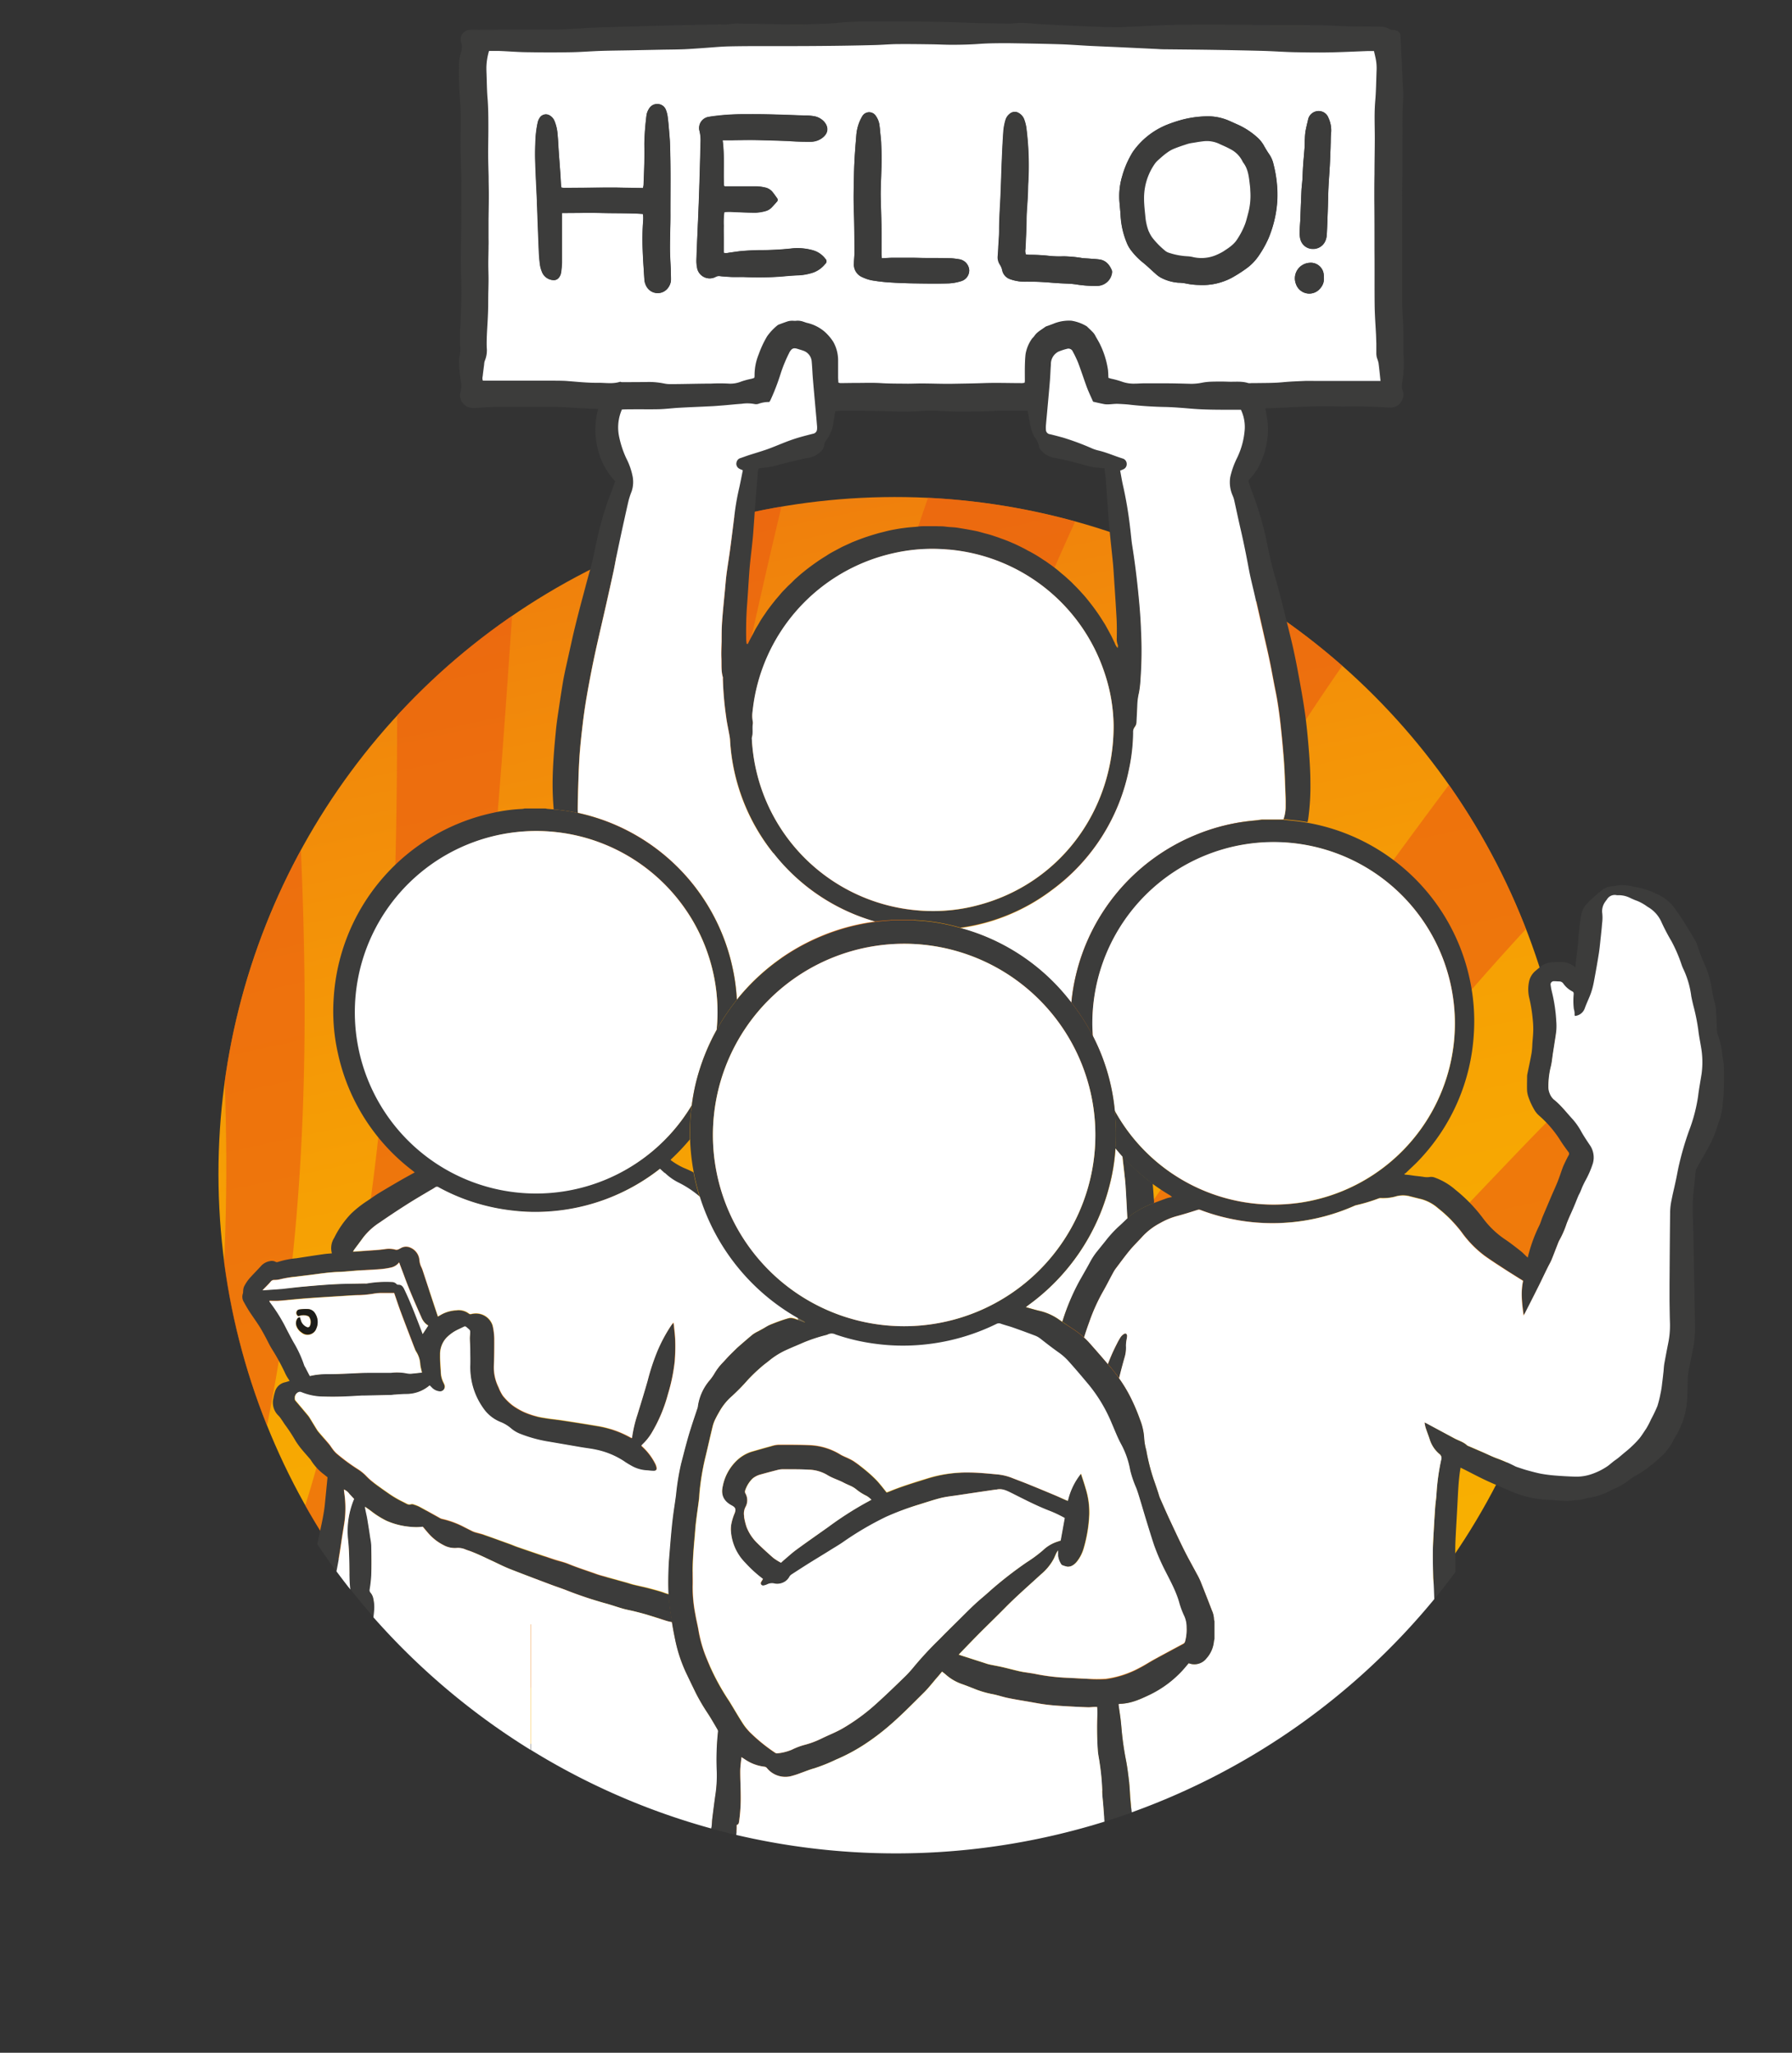<svg xmlns="http://www.w3.org/2000/svg" viewBox="0 0 593.21 679.5"><rect x="0" y="0" width="593.21" height="679.5" fill="#333333" stroke="none"/><defs><style>.cls-1{fill:url(#linear-gradient);}.cls-2{opacity:0.6;}.cls-3{fill:none;}.cls-4{fill:#ea5a11;}.cls-5{fill:#3c3c3b;}.cls-6{fill:#fff;}.cls-7{fill:#666;}.cls-8{fill:#1d1d1b;}</style><linearGradient id="linear-gradient" x1="342.23" x2="232.71" y1="602.68" y2="92.11" gradientTransform="rotate(1 295.56 387.23)" gradientUnits="userSpaceOnUse"><stop offset="0" stop-color="#f9b100"/><stop offset=".23" stop-color="#f8ad01"/><stop offset=".48" stop-color="#f6a004"/><stop offset=".73" stop-color="#f28b0a"/><stop offset=".86" stop-color="#ef7e0d"/><stop offset="1" stop-color="#ee720e"/></linearGradient></defs><title>paid-social copy 2</title><circle cx="296.3" cy="388.54" r="224" class="cls-1" transform="rotate(-1 295.4 387.43)"/><g class="cls-2"><path d="M371.7 470.56c-39.2 48.58-80.17 95.5-127.63 135.8a224.36 224.36 0 0 0 30.2 5.14c28.68-22.9 55.54-48.12 81.24-74.72 50.28-52 99-105.56 149.14-157.74q7.1-7.4 14.4-14.6a223.24 223.24 0 0 0-13.9-56.9c-14.1 15.25-27.6 31-40.75 47.1-31.32 38.3-61.6 77.43-92.7 115.92zm-117.8 57.1a665 665 0 0 1-54.26 62.95q9.8 4.7 20 8.42c52.2-48.02 94.64-104.52 135.1-162.7 40.94-58.85 81.26-118.2 124.2-175.55l.7-.94a222.33 222.33 0 0 0-35.33-39.47c-29 41.87-54 86.3-79.18 130.62-34.42 60.57-68.72 121.23-111.22 176.7zM131.47 236.82a223.78 223.78 0 0 0-31.87 44.6c2.57 58.5 1.8 116.92-8.27 175q-1.33 7.85-2.9 15.6c1.1 2.73 2.23 5.46 3.44 8.17q4.22 9.4 9.2 18.23c10.86-34.88 17.83-71.1 22.52-108 6.46-51.12 7.8-102.33 7.87-153.6zm224.47-64.17c-16.87 37-31.44 75-46 112.93-25.23 65.7-50.08 131.57-83.83 193.57-17.65 32.45-37.18 63.4-59.84 91.82q7.57 5.4 15.54 10.13 5-5.65 10-11.46c49.82-58.8 85.95-126.1 119.62-194.87 28.85-58.94 57.3-118.08 87.3-176.45q1.8-3.54 3.7-7.05a225.33 225.33 0 0 0-46.48-18.62zM74.4 357.78a222.84 222.84 0 0 0-.2 60.14c.9-19.7.9-39.54.23-59.47 0-.22 0-.45-.02-.67zm123.12-76.98c5.36-33.48 10.66-67 16.2-100.45-3 1.2-6 2.44-9 3.77a225.3 225.3 0 0 0-35.22 19.72c-4.8 69.58-9.57 139.16-24.08 207.68-7.76 36.63-17.9 72.3-32 106.4q5.76 8.16 12.15 15.7 1.2-2.37 2.38-4.76c38.72-78.3 55.9-162.65 69.57-248.06zm30.84 127.6c23.5-67.38 44-135.78 65.68-203.78q6.38-20 13.2-39.84a222.43 222.43 0 0 0-48.54 2.9c-5.73 23.84-11 47.82-16.26 71.77-15.73 71-31.23 142.16-57.2 210.4-13 34.15-28.13 67-46.76 97.73q6.42 6.37 13.3 12.17c33.03-46.36 57.78-97.43 76.58-151.36zM359.6 574.86q-21.7 19.22-44.5 36.94a223.47 223.47 0 0 0 69.66-17.47l3.05-2.35c29.44-22.75 58.57-45.9 87.72-69a225.1 225.1 0 0 0 40.53-90.9q-5.94 5.3-11.83 10.64c-48.3 43.94-95.74 88.85-144.63 132.15z" class="cls-3"/><path d="M354.75 436.32C314.28 494.5 271.85 551 219.67 599a225.22 225.22 0 0 0 24.4 7.35c47.46-40.32 88.42-87.23 127.64-135.8 31.08-38.5 61.37-77.63 92.7-115.93 13.15-16.1 26.66-31.85 40.74-47.1q-2.06-5.3-4.4-10.57a225.1 225.1 0 0 0-21.1-37.15l-.7.94c-42.94 57.4-83.26 116.73-124.2 175.58zm.76 100.46c-25.7 26.6-52.54 51.83-81.24 74.72a222.88 222.88 0 0 0 40.85.3q22.82-17.65 44.5-36.94c48.87-43.3 96.32-88.2 144.62-132.17q5.9-5.37 11.83-10.65a223.22 223.22 0 0 0 3-67.63q-7.28 7.2-14.4 14.6c-50.13 52.2-98.86 105.72-149.14 157.76zm-44.15-162.04c-33.67 68.78-69.8 136.06-119.62 194.87q-4.92 5.82-10 11.47 8.72 5.18 17.87 9.54a665 665 0 0 0 54.26-62.93C296.4 472.2 330.7 411.55 365.13 351c25.2-44.3 50.2-88.76 79.2-130.62a223.92 223.92 0 0 0-42-29.12q-1.9 3.5-3.7 7.05c-29.96 58.36-58.43 117.5-87.28 176.44zm73.42 219.58c1-.45 2.07-.88 3.1-1.35a223 223 0 0 0 87.66-70c-29.15 23.12-58.28 46.27-87.7 69zM99.6 281.42a225.17 225.17 0 0 0-25.2 76.36v.67c.7 19.93.7 39.77-.23 59.47a223.54 223.54 0 0 0 14.23 54q1.54-7.7 2.9-15.5c10.08-58.1 10.86-116.5 8.3-175zm45.84 130.1c14.5-68.5 19.3-138.1 24.08-207.68a222.3 222.3 0 0 0-38.05 33c-.08 51.25-1.4 102.46-7.88 153.5-4.7 36.95-11.67 73.15-22.54 108a223.82 223.82 0 0 0 12.34 19.57c14.13-34.06 24.28-69.75 32.04-106.38zm39.8 38.33c26-68.24 41.47-139.36 57.2-210.4 5.3-24 10.53-47.93 16.26-71.77a223.86 223.86 0 0 0-45 12.67c-5.52 33.46-10.82 67-16.2 100.45-13.67 85.4-30.84 169.77-69.57 248.06q-1.18 2.38-2.38 4.75 6.2 7.3 12.93 14c18.64-30.75 33.78-63.6 46.77-97.75zm124.67-164.3c14.6-38 29.16-76 46-112.92a224.3 224.3 0 0 0-48.7-7.86q-6.85 19.8-13.2 39.84c-21.66 68-42.18 136.4-65.67 203.78-18.8 53.93-43.55 105-76.6 151.36q7 5.9 14.47 11.2c22.66-28.43 42.2-59.38 59.85-91.83 33.78-61.97 58.63-127.84 83.86-193.54z" class="cls-4"/></g><path d="M344.34 148.73a1.45 1.45 0 0 1-.36-.8 7 7 0 0 0-1.43-3.12 9.4 9.4 0 0 1-1-2.2 25 25 0 0 1-.68-2.88c-.24-1.2-.43-2.4-.65-3.64h-3.42c-2.15 0-4.3-.06-6.47 0-1.7 0-3.37.16-5.05.2-2.9 0-5.83.06-8.74.04-1.86 0-3.72-.14-5.58-.2a35.85 35.85 0 0 0-4.54-.07 85.3 85.3 0 0 1-8.73.26c-2.8 0-5.6-.15-8.4-.2-3.54-.04-7.1-.05-10.65-.06-.7 0-1.38.1-2.12.15-.18 1.07-.36 2.1-.52 3.13a12.87 12.87 0 0 1-2.54 6.6 2.53 2.53 0 0 0-.56 1.44 3.4 3.4 0 0 1-1.5 2.45 7 7 0 0 1-4.07 1.84c-.23 0-.46.07-.7.12-2.94.7-5.9 1.34-8.82 2.16a25.17 25.17 0 0 1-5.3 1c-.45 0-.9.1-1.37.17a5.76 5.76 0 0 0-.17.76c-.28 3.2-.56 6.4-.8 9.6-.3 3.7-.53 7.44-.8 11.16-.12 1.5-.3 3-.46 4.52-.27 2.55-.6 5.1-.8 7.65-.3 4.06-.5 8.14-.83 12.2-.3 3.55-.3 7.1-.24 10.66 0 .5.1 1 .15 1.5l.38.08c.28-.56.56-1.13.84-1.7s.64-1.24 1-1.86.6-1.13.92-1.7.7-1.2 1.07-1.8.66-1.1 1-1.63.77-1.16 1.17-1.74.74-1 1.12-1.55.83-1.12 1.27-1.67.8-1 1.22-1.5.82-1 1.24-1.45.95-1 1.43-1.54.9-.94 1.35-1.4 1-1 1.5-1.45.95-.88 1.43-1.3 1.06-.9 1.6-1.36 1-.82 1.5-1.22 1.1-.85 1.68-1.27 1-.74 1.57-1.1 1.06-.73 1.6-1.08 1.18-.76 1.78-1.12 1.1-.65 1.67-1 1.23-.67 1.85-1 1.13-.6 1.7-.88 1.28-.6 1.92-.87 1.17-.52 1.76-.76 1.2-.5 1.8-.72 1.3-.5 2-.72 1.2-.4 1.82-.6 1.33-.42 2-.6 1.24-.32 1.86-.47 1.35-.37 2-.52 1.25-.26 1.9-.38 1.37-.25 2.06-.35 1.27-.18 1.9-.25 1.3-.1 1.93-.17 1.4-.17 2.1-.22 1.27-.06 1.9-.07 1.4 0 2.1 0H310c.7 0 1.4 0 2.1.06s1.28.14 1.9.2 1.4.07 2.1.14 1.28.18 1.9.28l1.9.32 2.07.38c.63.12 1.26.25 1.88.4s1.35.37 2 .55 1.24.32 1.85.5 1.33.43 2 .65 1.2.43 1.8.65 1.32.5 2 .75 1.2.5 1.78.74 1.17.53 1.75.8 1.26.62 1.88.94 1.14.6 1.7.9 1.22.7 1.82 1 1.1.67 1.64 1 1.18.77 1.76 1.16 1.06.73 1.58 1.1 1 .75 1.55 1.14 1.1.86 1.65 1.3 1 .83 1.47 1.25 1.05.92 1.57 1.4.94.87 1.4 1.32 1 1 1.48 1.5.88.92 1.3 1.4.94 1 1.4 1.58.82 1 1.22 1.5.8 1 1.2 1.5.83 1.13 1.23 1.7.73 1.05 1.1 1.6.76 1.16 1.13 1.76.67 1.1 1 1.66.7 1.22 1 1.83.6 1.12.9 1.7.58 1.27.9 1.88a5 5 0 0 0 1 1.76c0-.5.17-.8.07-1a5.32 5.32 0 0 1-.35-2.38c0-2.2 0-4.42-.08-6.62-.24-4.48-.56-9-.85-13.44-.1-1.57-.2-3.14-.35-4.7-.4-4.07-.88-8.12-1.24-12.18-.3-3.48-.5-7-.76-10.47-.13-1.74-.24-3.5-.38-5.23 0-.58-.15-1.16-.22-1.73l-.22-1.78-1.8-.16a18.66 18.66 0 0 1-4.12-.7 111.6 111.6 0 0 0-11.38-2.73 7.44 7.44 0 0 1-3.88-2.7zM382 398.25c1.46-.54 2.9-1.1 4.37-1.62a13 13 0 0 1 1.66-.36 3.84 3.84 0 0 0-1.05-.82c-1.9-1.13-3.7-2.35-5.47-3.65.17 1.92.3 3.84.45 5.77 0 .22.05.43.05.68zm-159.3-15l-.57.53a.8.8 0 0 0-.1.2 23.4 23.4 0 0 0 4.17 2.5c1.06.47 2.14.9 3.18 1.44l.25.13a71.7 71.7 0 0 1-1.2-10.65v-.27a74.28 74.28 0 0 1-5.73 6.1zM137.73-10.35v226.53a230.5 230.5 0 0 0-32.58 295.1c.32-1.63.63-3.26 1-4.88.54-2.42 1-4.85 1.36-7.3.18-1.3.28-2.6.4-3.92l.62-6.1-1.14-.92a17.5 17.5 0 0 1-4.3-4.67 3.12 3.12 0 0 0-.32-.43c-1-1.22-2.12-2.4-3.13-3.65a28.68 28.68 0 0 1-1.67-2.35 56.28 56.28 0 0 0-3.64-5.55c-.4-.47-.68-1-1-1.5a8.6 8.6 0 0 0-1-1.3 5.94 5.94 0 0 1-1.7-5.78 15.15 15.15 0 0 1 .47-2 4.4 4.4 0 0 1 3.38-3.3 15.13 15.13 0 0 0 1.5-.47c-.15-.22-.26-.37-.36-.53a14.12 14.12 0 0 1-1-1.72 71.75 71.75 0 0 0-4.62-8.34c-.7-1.2-1.28-2.5-2-3.7s-1.4-2.62-2.2-3.88c-1.08-1.67-2.25-3.27-3.33-4.93-.63-1-1.22-2-1.75-3a3.25 3.25 0 0 1-.33-2.86 4.13 4.13 0 0 0 .06-.85 4.5 4.5 0 0 1 .3-1.43 14.66 14.66 0 0 1 1.67-2.55c1.27-1.48 2.66-2.86 4-4.3a5.1 5.1 0 0 1 2.84-1.62 2.74 2.74 0 0 1 1.88.17 1 1 0 0 0 .9.08 28 28 0 0 1 6-1.2c3-.46 5.94-.92 8.9-1.35.96-.14 1.92-.2 2.93-.3a6.3 6.3 0 0 1 .77-5.13 31.42 31.42 0 0 1 5.53-7.94 35.54 35.54 0 0 1 5.2-4.15c1.3-.84 2.52-1.78 3.84-2.58 2.4-1.48 4.85-2.9 7.3-4.32 1.56-.9 3.15-1.76 4.8-2.67l-.8-.63a66.47 66.47 0 0 1-24.66-38.86 63 63 0 0 1-1.4-18.27 66.88 66.88 0 0 1 52.73-61.24 55.75 55.75 0 0 1 9.68-1.3 5.2 5.2 0 0 0 .76-.15h7a5.8 5.8 0 0 0 .76.15c.64 0 1.27.1 1.9.16a95.24 95.24 0 0 1-.32-11.55c.15-4.72.54-9.42 1-14.1.3-3.2.82-6.36 1.28-9.53.36-2.47.74-4.95 1.18-7.4.3-1.8.7-3.56 1.1-5.32q1-4.52 2-9 .8-3.5 1.68-7c.55-2.2 1.14-4.4 1.73-6.58.77-2.87 1.5-5.74 2.33-8.6 1-3.35 1.54-6.8 2.36-10.2a102.57 102.57 0 0 1 4-13.93c.68-1.74 1.27-3.5 2-5.43a23.15 23.15 0 0 1-5.92-11.27 25.78 25.78 0 0 1 .27-12.7c-1.47 0-2.75-.06-4-.12-2.63-.14-5.24-.33-7.86-.45-1.74-.08-3.48-.1-5.22-.12s-3.6 0-5.4 0H164.2c-.76 0-1.5.08-2.27.12-1.74.1-3.5.25-5.23.28a4.2 4.2 0 0 1-4.25-5.42 7.3 7.3 0 0 0 .15-3.1 41.57 41.57 0 0 1-.65-6.77 6.13 6.13 0 0 1 .1-1.55 12.2 12.2 0 0 0 .25-4.17 60.07 60.07 0 0 1 .1-6.27c.2-4.6.37-9.18.3-13.8 0-2.72-.13-5.45-.14-8.18s.08-5.22.1-7.84c0-6.1.07-12.23.05-18.34 0-3.3-.18-6.63-.24-9.94v-5.42c.07-3.43.14-6.85-.14-10.28q-.48-6-.4-12a13.18 13.18 0 0 1 .64-4.48 5.26 5.26 0 0 0 .05-3.58 3.15 3.15 0 0 1 3-4h3c3 0 5.96-.1 8.93-.1h14.35c4.25 0 8.5-.27 12.74-.55 2.15-.15 4.3-.18 6.47-.25l10.47-.33L224 8.35 237.44 8h1.75a14.06 14.06 0 0 0 3-.18 14.85 14.85 0 0 1 3-.1c6.3.07 12.6.22 18.9.24 3.55 0 7.1-.14 10.66-.3 2-.07 3.95-.36 5.93-.46 2.6-.13 5.24-.22 7.86-.2 7.18 0 14.35 0 21.53.13 4.42.06 8.85.27 13.27.38 3.67.1 7.34.14 11 .2a15.44 15.44 0 0 0 1.74-.13c3-.3 5.94.2 8.9.35 3.44.18 6.87.35 10.3.5s7.12.32 10.68.44c2 .06 4 .1 5.94 0 5-.2 10-.54 15-.68s10-.14 15.05-.15c4.84 0 9.68.08 14.52.1 5.28 0 10.57 0 15.86.07 3.56 0 7.12 0 10.67.28 4.72.3 9.44.12 14.16.28a4.83 4.83 0 0 1 2.65.7 2.8 2.8 0 0 0 1 .33c.34.06.7 0 1 .12a2 2 0 0 1 1.67 2.12c.1 2.16.2 4.3.3 6.47.2 3.8.37 7.58.57 11.36a50.93 50.93 0 0 1-.1 5.4c-.16 2.86-.1 5.72-.1 8.58 0 5 0 9.9-.06 14.87 0 2.9-.06 5.82-.06 8.73V84.2c0 5.37-.08 10.73 0 16.1 0 2.56.27 5.12.34 7.68s0 4.9.05 7.35c0 .76 0 1.52.05 2.27a37.57 37.57 0 0 1-.23 7.68c-.12.87-.3 1.73-.35 2.6a3.54 3.54 0 0 0 .26 1.33 4.23 4.23 0 0 1 .1 2.76 4.27 4.27 0 0 1-4.57 3c-2.1-.1-4.18-.24-6.28-.3-1.85-.07-3.7-.07-5.57-.08s-3.48 0-5.23 0-3.48-.06-5.23-.05-3.48.05-5.22.1c-2.27.1-4.54.2-6.8.3l-4.9.23-1.68.1c.1.66.16 1.28.3 1.87a23.53 23.53 0 0 1 .24 8.85 27.53 27.53 0 0 1-2.24 7.5 18.23 18.23 0 0 1-3.08 4.64c-.27.3-.52.62-.85 1 .13.48.24 1 .4 1.47.88 2.46 1.82 4.9 2.64 7.4a108.7 108.7 0 0 1 3.06 11.65c.9 4.16 1.84 8.3 3 12.4 1 3.4 1.84 6.85 2.7 10.3 1 3.88 2 7.78 2.87 11.7.7 3.1 1.34 6.25 1.92 9.4.7 3.88 1.43 7.78 2 11.7.68 4.7 1.1 9.47 1.47 14.23.24 3.2.45 6.4.43 9.6a77.83 77.83 0 0 1-.68 11.85c-.07.46-.18.9-.26 1.36a66.76 66.76 0 0 1 53.57 51.14 65.22 65.22 0 0 1 1.5 18.6 66.14 66.14 0 0 1-17.83 41.8c-1.44 1.56-3 3-4.58 4.46a2.68 2.68 0 0 1-.52.3l.14.25 1.6.16 1.63.24c1 .12 2 .2 2.94.36a6.4 6.4 0 0 0 2.1.06 3.3 3.3 0 0 1 1.44.1 21.58 21.58 0 0 1 7.13 4.18 51.65 51.65 0 0 1 9.16 9.5 29.64 29.64 0 0 0 7.4 7c1.65 1.12 3.24 2.36 4.83 3.6.7.55 1.33 1.23 2 1.84l.5.44c.12-.5.2-.93.33-1.34a50.33 50.33 0 0 1 3.4-9.15c.53-1 .8-2.12 1.25-3.17 1-2.36 2-4.72 3-7.07.62-1.46 1.3-2.87 1.9-4.34s1.1-3.07 1.65-4.6c.22-.6.5-1.18.77-1.76.4-.8.8-1.63 1.23-2.4a.94.94 0 0 0-.13-1.2c-.83-1.1-1.66-2.25-2.42-3.42a37.1 37.1 0 0 0-7.14-8.45 7.86 7.86 0 0 1-1.9-2.33 21.6 21.6 0 0 1-1.78-3.6 8.15 8.15 0 0 1-.48-2.1c-.06-1.6 0-3.22 0-4.82a5.8 5.8 0 0 1 .13-1c.46-2.28 1-4.56 1.37-6.85a28.68 28.68 0 0 0 .25-3c.1-1.6.26-3.2.3-4.8a31 31 0 0 0-.22-3.5 51.2 51.2 0 0 0-1.15-7 12.3 12.3 0 0 1 0-5.38 6.26 6.26 0 0 1 2.13-3.44c.53-.45 1.08-.88 1.62-1.33a6.5 6.5 0 0 1 4-1.5c1.08 0 2.16-.08 3.24-.05a6.94 6.94 0 0 1 3.74 1.34l.6.4c0-.62.05-1.13.1-1.63.23-1.94.5-3.88.7-5.82.12-1.1.14-2.2.26-3.3.22-2 .45-4.06.74-6.08a7.9 7.9 0 0 1 2.35-4.6 55.65 55.65 0 0 1 4.66-4.1 5.57 5.57 0 0 1 2.95-1.23c1-.1 2-.3 2.95-.42a16.17 16.17 0 0 1 4.84.56 24.35 24.35 0 0 1 2.4.48c1 .28 2.06.6 3.06 1 .84.32 1.63.8 2.46 1.14a14 14 0 0 1 5.73 5c2.33 3.15 4.25 6.55 6.3 9.88a7.58 7.58 0 0 1 .78 1.66 74.8 74.8 0 0 0 3 7.73 29.9 29.9 0 0 1 1.72 6.13 49.58 49.58 0 0 0 1.14 5.47 10.42 10.42 0 0 1 .4 2.6c.12 2.1.18 4.18.28 6.28a4.2 4.2 0 0 0 .18 1.2 27.67 27.67 0 0 1 1.6 6.9c.1 1.32.46 2.64.5 4 .08 2.52.05 5.06 0 7.6 0 1.7-.2 3.38-.38 5.06a19.68 19.68 0 0 1-.9 4.62c-.5 1.4-1 2.8-1.4 4.23a35.88 35.88 0 0 1-3.06 6.4c-1.05 1.9-2.13 3.8-3.2 5.7a3.13 3.13 0 0 0-.4 1.33c-.17 2-.4 4.06-.62 6.08-.07.7-.12 1.4-.17 2.1a73.6 73.6 0 0 0-.07 7.6c.12 3.28.17 6.55.23 9.8q.18 10 .35 20c0 1.73.06 3.45.1 5.17a35.53 35.53 0 0 1-.6 7.32c-.45 2.6-1 5.2-1.54 7.8a12.36 12.36 0 0 0-.22 1.9c-.1 2.4-.1 4.83-.23 7.25a26.35 26.35 0 0 1-3.7 12.18c-.32.53-.63 1.06-.9 1.6a18.25 18.25 0 0 1-3.83 5.2 46.44 46.44 0 0 1-3.84 3.32 34.4 34.4 0 0 1-5.1 3.4c-1.14.6-2.1 1.53-3.2 2.25a28 28 0 0 1-2.6 1.45c-.84.44-1.76.77-2.6 1.24a21.8 21.8 0 0 1-6.68 2 10.13 10.13 0 0 0-1.1.25 12.16 12.16 0 0 1-3.1.52c-1 0-1.92.28-2.87.26-1.83 0-3.66-.2-5.5-.33-1.34-.1-2.68-.14-4-.32a33.73 33.73 0 0 1-9.32-2.58c-2.67-1.2-5.4-2.3-8.08-3.54-2.43-1.13-4.8-2.4-7.2-3.6l-1.27-.65c-.12.74-.24 1.38-.32 2-.43 3.28-.55 6.58-.7 9.87-.24 4.43-.53 8.85-.72 13.28-.1 2.42 0 4.84 0 7.26v.88l.06 1.2q4.54-6.12 8.7-12.52h85v-518.1z" class="cls-3"/><path d="M191.2 268.18c0-3.5.15-7 .26-10.5q.1-3.3.3-6.62c.27-4.07.73-8.12 1.2-12.17.68-5.57 1.68-11.07 2.75-16.56.94-4.8 2-9.56 3.13-14.33q2.14-9.35 4.24-18.73c.4-1.82.7-3.67 1.08-5.5q.9-4.37 1.86-8.72c.7-3.13 1.37-6.26 2.1-9.37a24.3 24.3 0 0 1 1-3 9.9 9.9 0 0 0 .26-5.34 22.47 22.47 0 0 0-2-5.57 32.14 32.14 0 0 1-2.47-7.62 14.76 14.76 0 0 1 1-8.57c1.1 0 2.15-.07 3.2-.07 3.08 0 6.17 0 9.25-.04 2.15-.06 4.3-.35 6.44-.47 3.48-.2 7-.33 10.47-.5 1.5-.1 3-.2 4.53-.33 1.92-.16 3.83-.36 5.75-.5a12.55 12.55 0 0 1 4.18.06 2.58 2.58 0 0 0 1.37-.07 10 10 0 0 1 3.6-.6c.17-.3.34-.53.46-.8a72.77 72.77 0 0 0 3.1-8 47.6 47.6 0 0 1 2.93-7.27c.07-.16.13-.33.22-.48.77-1.3 1.34-1.5 2.76-1 .55.18 1.12.33 1.66.53a4.1 4.1 0 0 1 2.88 3.62c.18 1.9.24 3.84.4 5.75.28 3.43.6 6.85.9 10.27.16 1.73.33 3.47.47 5.22a6.35 6.35 0 0 1 0 1.22 1.54 1.54 0 0 1-1.3 1.43c-2.15.55-4.3 1.07-6.4 1.78-2.47.84-4.88 1.87-7.33 2.8-.92.36-1.86.68-2.8 1-1.6.53-3.2 1-4.8 1.54-.9.28-1.77.6-2.65.9a1.85 1.85 0 0 0-1.36 1.46 1.83 1.83 0 0 0 .94 2.07c.35.2.73.33 1.15.52-.45 2.2-.84 4.37-1.35 6.52a80.1 80.1 0 0 0-1.37 7.92c-.52 3.86-1 7.74-1.47 11.6-.37 2.78-.84 5.54-1.2 8.3-.25 1.8-.37 3.6-.54 5.4-.32 3.42-.7 6.84-.93 10.27-.17 2.2-.14 4.43-.18 6.64 0 1.87-.15 3.74-.07 5.6.1 2.08-.13 4.2.48 6.24a1.92 1.92 0 0 1 0 .52 110.33 110.33 0 0 0 1.1 12.55c.25 2.1.72 4.14 1.08 6.2a14.07 14.07 0 0 1 .2 1.57 66.8 66.8 0 0 0 47.95 60.1c1.6-.2 3.2-.36 4.82-.45a7.82 7.82 0 0 0 .9-.15h7.2a6 6 0 0 0 .82.15 62.27 62.27 0 0 1 11.66 1.7q1.47.35 2.9.76a64.8 64.8 0 0 0 30.25-12.47 65.74 65.74 0 0 0 25.67-40.25 61.28 61.28 0 0 0 1.35-12 2.57 2.57 0 0 1 .5-1.8 2.9 2.9 0 0 0 .62-1.8c.1-1.74.2-3.48.25-5.23a21.46 21.46 0 0 1 .55-4.32 31.77 31.77 0 0 0 .52-4.5 130.05 130.05 0 0 0 .18-15.9c-.13-4.32-.5-8.6-.93-12.9-.5-5.1-1.14-10.2-1.95-15.25-.32-2-.46-4.05-.73-6.07a130.15 130.15 0 0 0-2.3-13.78c-.4-1.7-.67-3.4-1-5.18.34-.15.66-.28 1-.43a1.84 1.84 0 0 0 1.18-1.8 1.86 1.86 0 0 0-1.4-1.8c-2.67-.85-5.23-2-8-2.63a13.1 13.1 0 0 1-2-.66 86.85 86.85 0 0 0-9.66-3.58c-1.46-.4-2.92-.8-4.4-1.14a1.48 1.48 0 0 1-1.3-1.42 9.15 9.15 0 0 1 0-1.57c.17-1.93.37-3.84.54-5.76.27-3 .55-6 .8-9.05.13-1.75.17-3.5.3-5.24a4.66 4.66 0 0 1 .93-3 5 5 0 0 1 1.43-1.25 19 19 0 0 1 3-1 1.56 1.56 0 0 1 1.9.9 35.45 35.45 0 0 1 1.8 3.8c1 2.7 1.9 5.5 2.9 8.2.62 1.64 1.4 3.2 2 4.6 1.42.32 2.6.6 3.8.83a7 7 0 0 0 1.54.05c.87 0 1.74-.2 2.6-.16 1.57.05 3.15.15 4.7.33 3.72.43 7.44.64 11.18.72 3.08.07 6.17.35 9.24.6 4.13.32 8.26.3 12.4.3h3.5a13.2 13.2 0 0 1 1.25 6.54 25.85 25.85 0 0 1-2.6 9.56 27.75 27.75 0 0 0-2.2 6.24 10.9 10.9 0 0 0 .82 6.13 9.42 9.42 0 0 1 .44 1.3c.76 3.4 1.47 6.84 2.26 10.24 1 4.25 1.82 8.53 2.63 12.82.5 2.68 1.18 5.33 1.8 8l3.1 13.6c.64 2.85 1.32 5.68 1.9 8.52.68 3.25 1.24 6.52 1.9 9.77.76 3.64 1.27 7.33 1.7 11 .48 4.33.9 8.68 1.2 13.04.28 3.95.37 7.9.53 11.87v2.63a12.6 12.6 0 0 1-.73 4.42c.84.1 1.67.22 2.5.3 1.84.15 3.65.4 5.45.7.1-.44.2-.9.26-1.35a77.83 77.83 0 0 0 .68-11.85c0-3.2-.2-6.4-.43-9.6-.37-4.76-.8-9.52-1.5-14.24-.56-3.9-1.28-7.8-2-11.7-.57-3.14-1.2-6.28-1.9-9.4-.9-3.9-1.9-7.8-2.87-11.7-.87-3.43-1.7-6.88-2.7-10.3-1.22-4.08-2.17-8.2-3-12.38a108.7 108.7 0 0 0-3.07-11.65c-.83-2.5-1.76-4.94-2.63-7.4-.17-.5-.3-1-.42-1.48.34-.4.6-.7.86-1a18.23 18.23 0 0 0 3.08-4.65 27.53 27.53 0 0 0 2.24-7.5 23.53 23.53 0 0 0-.24-8.85c-.14-.6-.2-1.2-.3-1.88l1.7-.1 4.88-.2c2.27-.1 4.54-.23 6.8-.3 1.74-.07 3.48-.1 5.22-.12s3.48 0 5.23.05 3.48 0 5.23 0 3.7 0 5.57.07c2.1.07 4.2.2 6.28.3a4.27 4.27 0 0 0 4.56-3 4.23 4.23 0 0 0-.07-2.74 3.54 3.54 0 0 1-.26-1.34c.05-.87.23-1.73.34-2.6a37.57 37.57 0 0 0 .24-7.67c-.06-.75 0-1.52-.05-2.27 0-2.45 0-4.9-.06-7.35s-.32-5.12-.34-7.68V67.4c0-2.9 0-5.8.06-8.72 0-5 0-9.9.05-14.87 0-2.85-.04-5.7.1-8.56a50.93 50.93 0 0 0 .1-5.4c-.2-3.8-.37-7.58-.55-11.36-.1-2.16-.2-4.3-.3-6.47a2 2 0 0 0-1.82-2c-.33-.1-.7-.06-1-.13a2.8 2.8 0 0 1-1-.33 4.83 4.83 0 0 0-2.66-.7c-4.72-.16-9.44 0-14.16-.28-3.54-.23-7.1-.24-10.66-.28-5.3-.05-10.58 0-15.87-.06-4.84 0-9.68-.1-14.52-.1-5 0-10 0-15.05.14s-10 .5-15 .68c-2 .08-4 0-5.94 0-3.56-.1-7.1-.27-10.67-.43s-6.9-.32-10.32-.5c-3-.15-5.9-.66-8.9-.35a15.44 15.44 0 0 1-1.73.12c-3.67 0-7.35-.1-11-.18-4.43-.12-8.85-.33-13.28-.4-7.17-.1-14.35-.12-21.53-.13-2.62 0-5.25.08-7.87.2-2 .1-3.95.4-5.93.48-3.55.15-7.1.3-10.67.3-6.3 0-12.6-.18-18.9-.26a14.85 14.85 0 0 0-3 .1 14.06 14.06 0 0 1-3 .18c-.58 0-1.17-.05-1.75 0L224 8.35l-12.4.35-10.5.3c-2.16.07-4.32.1-6.47.24-4.24.28-8.5.54-12.74.54h-14.36c-3 0-5.95.08-8.92.1-1 0-2-.05-3 0a3.15 3.15 0 0 0-3 4 5.26 5.26 0 0 1-.05 3.6 13.18 13.18 0 0 0-.63 4.47q-.1 6 .4 12c.26 3.43.2 6.85.13 10.28 0 1.8-.07 3.6 0 5.42.06 3.3.23 6.63.25 9.94 0 6.1 0 12.22-.06 18.33 0 2.6-.1 5.22-.1 7.84s.1 5.46.15 8.2c.08 4.6-.07 9.2-.3 13.8a60.07 60.07 0 0 0-.1 6.26 12.2 12.2 0 0 1-.25 4.17 6.13 6.13 0 0 0-.1 1.56 41.57 41.57 0 0 0 .66 6.78 7.3 7.3 0 0 1-.14 3.1 4.2 4.2 0 0 0 4.25 5.4c1.76 0 3.5-.18 5.24-.27.76 0 1.5-.1 2.27-.1h16.73s3.48 0 5.22.1c2.62.13 5.23.32 7.85.46 1.28.07 2.55.08 4 .12a25.78 25.78 0 0 0-.27 12.7 23.15 23.15 0 0 0 5.88 11.23c-.68 1.92-1.26 3.7-2 5.42a102.57 102.57 0 0 0-4 13.93c-.8 3.4-1.38 6.84-2.35 10.2-.82 2.86-1.57 5.73-2.33 8.6-.6 2.2-1.17 4.38-1.73 6.58s-1.16 4.64-1.7 7q-1 4.52-2 9c-.4 1.78-.78 3.54-1.1 5.32-.42 2.46-.8 4.93-1.17 7.4-.46 3.18-1 6.35-1.28 9.53-.46 4.7-.85 9.4-1 14.1a95.24 95.24 0 0 0 .32 11.57 64 64 0 0 1 8 1.2 6.2 6.2 0 0 1-.06-.94zm132 31.64a57.2 57.2 0 0 1-14.54 1.78 59.93 59.93 0 0 1-58.24-46.34 59.2 59.2 0 0 1-1.48-10.38 2.12 2.12 0 0 1 0-.7c.47-1.48.06-3 .33-4.52a2.88 2.88 0 0 0-.07-1 10.6 10.6 0 0 1 0-3.3 60 60 0 0 1 46.26-52.12 57.83 57.83 0 0 1 18.6-1.28A59.85 59.85 0 0 1 365.72 223a56.65 56.65 0 0 1 2.94 17.18c.08 28.27-18.02 52.7-45.47 59.63zm25.1-148.4a111.6 111.6 0 0 1 11.38 2.72 18.66 18.66 0 0 0 4.12.7l1.8.16.22 1.77s.17 1.15.22 1.73c.14 1.74.26 3.5.38 5.23.25 3.5.45 7 .77 10.47.36 4.06.83 8.1 1.23 12.17.15 1.57.24 3.14.34 4.7.3 4.5.6 9 .85 13.45.12 2.2.12 4.42.08 6.62a5.32 5.32 0 0 0 .35 2.38c.1.2 0 .5-.06 1a5 5 0 0 1-1-1.76c-.34-.6-.6-1.26-.92-1.9s-.6-1.13-.9-1.7-.68-1.22-1-1.82-.65-1.1-1-1.65-.75-1.2-1.14-1.78-.72-1.07-1.1-1.6-.8-1.12-1.23-1.68-.77-1-1.18-1.52-.8-1-1.22-1.5-.92-1.05-1.4-1.57-.86-.95-1.3-1.4-1-1-1.48-1.5-.93-.9-1.4-1.32-1-.94-1.57-1.4-1-.83-1.47-1.24-1.1-.9-1.65-1.32-1-.77-1.55-1.14-1-.75-1.58-1.1-1.17-.78-1.76-1.15-1.1-.7-1.64-1-1.2-.7-1.82-1-1.12-.63-1.7-.92-1.24-.63-1.87-.93-1.15-.55-1.74-.8-1.18-.52-1.77-.75-1.3-.5-2-.75-1.2-.45-1.82-.65-1.32-.45-2-.65-1.24-.34-1.85-.5-1.34-.38-2-.55-1.25-.28-1.88-.4l-2.06-.38-1.9-.32c-.64-.1-1.28-.22-1.9-.28s-1.4-.1-2.1-.15-1.28-.16-1.92-.2-1.4 0-2.1-.06h-4.03s-1.28 0-1.92.1-1.4.14-2.1.2-1.27.1-1.9.18-1.28.16-1.92.25-1.37.23-2.06.35-1.26.24-1.9.38-1.35.34-2 .5-1.24.3-1.85.48-1.35.4-2 .6-1.23.4-1.84.6-1.32.47-2 .72-1.2.47-1.8.7-1.17.5-1.75.77-1.27.57-1.9.87-1.14.58-1.7.88-1.24.66-1.86 1-1.12.63-1.67 1-1.2.74-1.78 1.12-1.08.7-1.6 1.07-1.06.74-1.58 1.12-1.12.83-1.68 1.26-1 .8-1.5 1.2-1.08.9-1.6 1.37-1 .86-1.42 1.3-1 1-1.5 1.46-.9.9-1.36 1.37-1 1-1.43 1.54-.84 1-1.25 1.47-.82 1-1.22 1.5-.86 1.1-1.28 1.66-.76 1-1.12 1.56-.8 1.14-1.18 1.73-.7 1.08-1 1.63-.72 1.2-1.07 1.8-.6 1.13-.9 1.7-.66 1.24-1 1.87-.57 1.13-.85 1.7l-.38-.08c-.05-.5-.15-1-.15-1.5-.06-3.57 0-7.12.24-10.67.33-4.07.53-8.14.84-12.2.2-2.57.52-5.1.8-7.66.15-1.5.33-3 .44-4.52.28-3.72.52-7.45.8-11.17.25-3.2.53-6.4.8-9.6a5.76 5.76 0 0 1 .18-.74c.47-.07.92-.15 1.37-.18a25.17 25.17 0 0 0 5.3-1c2.92-.8 5.88-1.45 8.83-2.16.23-.05.46-.07.7-.12a7 7 0 0 0 4.05-1.84 3.4 3.4 0 0 0 1.5-2.45 2.53 2.53 0 0 1 .57-1.44 12.87 12.87 0 0 0 2.55-6.6c.16-1 .34-2.05.52-3.13.74-.05 1.43-.15 2.12-.15 3.55 0 7.1 0 10.66.07 2.8 0 5.6.18 8.38.2a85.3 85.3 0 0 0 8.73-.27 35.85 35.85 0 0 1 4.55.07c1.86.06 3.72.18 5.58.2 2.9 0 5.83 0 8.74-.05 1.7 0 3.37-.17 5.05-.2h9.9c.2 1.26.4 2.46.64 3.65a25 25 0 0 0 .68 2.9 9.4 9.4 0 0 0 1 2.2 7 7 0 0 1 1.43 3.12 1.45 1.45 0 0 0 .36.8 7.44 7.44 0 0 0 3.97 2.7zm-150.17-24.56c-3.62.06-7.2-.35-10.82-.62-1.62-.12-3.25-.08-4.9-.1h-22.57a2.24 2.24 0 0 1-.07-1.37c.14-1.33.32-2.66.5-4a3.84 3.84 0 0 1 .2-1.2 9 9 0 0 0 .65-4.46c-.1-3.6.27-7.2.4-10.82.06-2 .05-4 .1-5.94s.1-3.82.1-5.74c0-1.7-.08-3.37-.08-5.06 0-2 .07-4.06.08-6.1V73.1c0-2.75.1-5.5.1-8.22 0-2.1 0-4.2-.06-6.3 0-2.5-.14-5-.16-7.5 0-2.78 0-5.58.06-8.37 0-3.48 0-7-.28-10.44-.2-2.55-.22-5.12-.3-7.68q0-1-.07-2.1a20.6 20.6 0 0 1 .85-5.46h3.4c3.27.13 6.53.37 9.8.42q7.07.1 14.16 0c3.27-.06 6.52-.33 9.78-.44 3.1-.1 6.18-.12 9.27-.18l11.34-.23c2.26 0 4.54-.07 6.8-.15 2.1-.08 4.2-.24 6.3-.38 2.84-.2 5.7-.48 8.55-.55 4.5-.1 9-.1 13.48-.1 11.56 0 23.1-.05 34.67-.34 2.68-.07 5.36-.3 8-.32 3.62 0 7.24 0 10.85.07 2.4 0 4.78.2 7.16.17 2.92 0 5.84-.1 8.75-.3 3.26-.25 6.53-.3 9.8-.24 5.7.08 11.4.18 17.12.36 3.44.1 6.87.38 10.3.56s6.88.3 10.3.46l11.37.55c.76 0 1.5.07 2.27.08 5.32.06 10.63.1 15.93.18 5.66.1 11.3.2 17 .35 3.38.1 6.75.36 10.12.44 3.8.1 7.58.13 11.37.07 4.3-.06 8.6-.3 12.92-.43h2.2c.18.85.36 1.58.52 2.32a16.08 16.08 0 0 1 .34 4c-.14 3.42-.18 6.87-.46 10.3-.34 4-.14 8-.15 12.04s-.07 8-.1 12.06c0 2.8-.07 5.6-.06 8.38 0 5.7 0 11.42.05 17.13 0 6.13 0 12.26.05 18.38 0 3.1.3 6.17.44 9.25 0 1 .1 2 .1 3s0 2.2 0 3.3a6.26 6.26 0 0 0 .2 1.4 15 15 0 0 1 .53 1.65c.26 2 .44 3.92.67 6h-25.12c-2.27.1-4.55.16-6.8.4-3.08.3-6.17.27-9.26.32h-1.57a3.3 3.3 0 0 1-1 0c-2.16-.7-4.4-.38-6.6-.46-1.92-.07-3.85-.06-5.77 0a18.56 18.56 0 0 0-3.12.37 17 17 0 0 1-3.82.33c-2.85-.07-5.7-.1-8.55-.14h-6.64c-1 0-2 0-3 .08a11.5 11.5 0 0 1-4.46-.7 28.25 28.25 0 0 0-3.35-.92c-.33-.07-.65-.2-1-.3 0-.93 0-1.8-.15-2.65a28.6 28.6 0 0 0-2.5-8.13c-.52-1.18-1.24-2.23-1.8-3.37a5.6 5.6 0 0 0-1-1.22c-.4-.43-.84-.8-1.26-1.22-.17-.16-.33-.34-.5-.48a14.06 14.06 0 0 0-5-1.82 13.4 13.4 0 0 0-6.15 1.06l-1.8.66a2.92 2.92 0 0 0-.8.35c-1.23 1-2.7 1.65-3.58 3a6.62 6.62 0 0 1-.7.78 12.48 12.48 0 0 0-2.2 5.24c-.3 3-.2 5.9-.23 8.87 0 .18 0 .35-.07.6a5.42 5.42 0 0 1-.83.12c-4.32 0-8.64-.16-12.94 0-3.37.13-6.74.17-10.1.23s-6.75-.1-10.13-.1c-1.57 0-3.14.1-4.72.07-3-.05-6 0-9.05-.2-2.56-.17-5.13-.07-7.7-.07-1.87 0-3.73 0-5.6.05a2.53 2.53 0 0 1-.6-.17c0-.62-.07-1.24-.07-1.87v-5.42a12.47 12.47 0 0 0-1.6-6.2A16.37 16.37 0 0 0 273 110a13.62 13.62 0 0 0-6-3c-.33-.1-.66-.2-1-.33a5.56 5.56 0 0 0-2.4-.35h-1.4a5.37 5.37 0 0 0-1.38.17c-1 .3-2 .7-3 1.06a1.74 1.74 0 0 0-.6.35 18.2 18.2 0 0 0-3.32 3.56 33.76 33.76 0 0 0-2.8 6 17.92 17.92 0 0 0-1.35 7.15 3.07 3.07 0 0 1-.1.6c-.3.1-.6.24-.93.3a26.15 26.15 0 0 0-3.35.93 9.57 9.57 0 0 1-4.28.68 53.52 53.52 0 0 0-5.77 0c-4.6 0-9.2.13-13.8.17a10.3 10.3 0 0 1-1.72-.2 26.33 26.33 0 0 0-5-.5c-3 .08-6.05 0-9.08.05a1.8 1.8 0 0 0-.52 0c-2.3.67-4.7.2-7.07.24zM372.56 392.7c.23 3.57.4 7.15.6 10.73l.4-.38a9 9 0 0 1 1.25-1.08 30.52 30.52 0 0 1 6-3.27l1.2-.45v-.68c-.13-1.92-.27-3.85-.43-5.77a66.84 66.84 0 0 1-10-9.1c.16 1.6.36 3.2.54 4.8s.35 3.5.46 5.2z" class="cls-5"/><path d="M340.4 432c-.23.17-.46.36-.84.67 1.62.44 3.05.88 4.5 1.22a18.28 18.28 0 0 1 6.15 2.65l1.45 1 .18-.55a72.67 72.67 0 0 1 5.6-12.9c1.2-2.15 2.45-4.3 3.63-6.47a21.9 21.9 0 0 1 2.28-3.4l2.7-3.35a38.6 38.6 0 0 1 4.16-4.6c1-.92 2-1.88 3-2.83-.2-3.57-.36-7.15-.6-10.73-.1-1.74-.34-3.48-.53-5.2s-.38-3.2-.54-4.8c-.77-.85-1.5-1.73-2.24-2.63a65.17 65.17 0 0 1-2.12 12.8A70.12 70.12 0 0 1 340.4 432zM256 282.45A65.5 65.5 0 0 1 241.66 245a14.07 14.07 0 0 0-.2-1.56c-.36-2.07-.84-4.12-1.1-6.2a110.33 110.33 0 0 1-1.08-12.55 1.92 1.92 0 0 0 0-.53c-.6-2-.4-4.16-.48-6.24-.08-1.86 0-3.72.07-5.6 0-2.2 0-4.43.17-6.63.24-3.43.6-6.85.93-10.27.17-1.8.3-3.6.53-5.4.36-2.76.84-5.52 1.2-8.3.53-3.86 1-7.74 1.48-11.6a80.1 80.1 0 0 1 1.37-7.93c.5-2.14.9-4.3 1.35-6.52-.42-.2-.8-.32-1.15-.52a1.83 1.83 0 0 1-.94-2.07 1.85 1.85 0 0 1 1.37-1.46c.88-.3 1.75-.63 2.64-.92 1.6-.52 3.23-1 4.83-1.53.94-.3 1.87-.63 2.8-1 2.44-.94 4.85-2 7.33-2.82 2.1-.7 4.24-1.23 6.38-1.78a1.54 1.54 0 0 0 1.3-1.43 6.35 6.35 0 0 0 0-1.22c-.14-1.74-.3-3.5-.46-5.23-.3-3.42-.62-6.85-.9-10.27-.17-1.92-.22-3.84-.4-5.75a4.1 4.1 0 0 0-2.9-3.62c-.53-.2-1.1-.35-1.65-.53-1.42-.46-2-.25-2.76 1-.1.15-.14.32-.23.47a47.6 47.6 0 0 0-2.93 7.28 72.77 72.77 0 0 1-3.1 8c-.1.26-.28.5-.46.8a10 10 0 0 0-3.6.6 2.58 2.58 0 0 1-1.36.06 12.55 12.55 0 0 0-4.18-.07c-1.92.13-3.83.34-5.75.5-1.5.12-3 .25-4.53.32-3.5.18-7 .3-10.48.5-2.15.12-4.3.4-6.44.47-3.08.08-6.17 0-9.26.04-1 0-2.1 0-3.2.07a14.76 14.76 0 0 0-1 8.58 32.14 32.14 0 0 0 2.47 7.62 22.47 22.47 0 0 1 2 5.57 9.9 9.9 0 0 1-.25 5.34 24.3 24.3 0 0 0-1 3c-.73 3.13-1.4 6.26-2.1 9.38q-.94 4.36-1.85 8.72c-.38 1.83-.68 3.67-1.08 5.5q-2.02 9.34-4.2 18.7c-1.08 4.77-2.18 9.53-3.1 14.33-1.07 5.5-2.08 11-2.75 16.55-.48 4.05-.94 8.1-1.2 12.17q-.2 3.3-.3 6.63c-.12 3.5-.2 7-.26 10.5a6.2 6.2 0 0 0 .07.9 66.88 66.88 0 0 1 51.15 51.07 65.37 65.37 0 0 1 1.46 10.77 70.32 70.32 0 0 1 28.26-21.2 69.06 69.06 0 0 1 17.47-4.65 65.44 65.44 0 0 1-33.6-22.62zm169.55-18.2c-.16-4-.26-7.92-.53-11.87-.3-4.36-.72-8.7-1.2-13.05-.43-3.7-.94-7.4-1.7-11-.65-3.25-1.2-6.52-1.9-9.77-.58-2.85-1.27-5.68-1.9-8.5l-3.1-13.63c-.62-2.67-1.3-5.32-1.8-8-.8-4.3-1.65-8.57-2.63-12.82-.8-3.4-1.5-6.82-2.27-10.23a9.42 9.42 0 0 0-.45-1.3 10.9 10.9 0 0 1-.82-6.13 27.75 27.75 0 0 1 2.2-6.24 25.85 25.85 0 0 0 2.6-9.55 13.2 13.2 0 0 0-1.26-6.53h-3.5c-4.13 0-8.27 0-12.4-.32-3.07-.25-6.15-.53-9.23-.6-3.74-.07-7.45-.3-11.17-.7-1.56-.2-3.14-.28-4.7-.34-.88 0-1.75.12-2.6.16a7 7 0 0 1-1.56-.05c-1.2-.22-2.37-.5-3.78-.82-.6-1.4-1.38-3-2-4.6-1-2.72-1.9-5.5-2.92-8.22a35.45 35.45 0 0 0-1.8-3.78 1.56 1.56 0 0 0-1.9-.9 19 19 0 0 0-3 1 5 5 0 0 0-1.42 1.25 4.66 4.66 0 0 0-.93 3c-.14 1.74-.18 3.5-.32 5.23-.24 3-.52 6-.8 9.05-.16 1.92-.36 3.83-.52 5.75a9.15 9.15 0 0 0 0 1.57 1.48 1.48 0 0 0 1.3 1.42c1.47.34 2.93.74 4.4 1.14a86.85 86.85 0 0 1 9.64 3.6 13.1 13.1 0 0 0 2 .65c2.74.64 5.3 1.8 8 2.64a1.86 1.86 0 0 1 1.4 1.8 1.84 1.84 0 0 1-1.17 1.8c-.3.14-.62.27-1 .42.34 1.77.6 3.5 1 5.18a130.15 130.15 0 0 1 2.3 13.78c.26 2 .4 4.06.73 6.07.8 5.06 1.44 10.14 1.95 15.24.44 4.3.8 8.58.94 12.9a130.05 130.05 0 0 1-.18 15.9 31.77 31.77 0 0 1-.52 4.5 21.46 21.46 0 0 0-.56 4.32c-.06 1.75-.17 3.5-.25 5.24a2.9 2.9 0 0 1-.6 1.8 2.57 2.57 0 0 0-.52 1.8 61.28 61.28 0 0 1-1.34 12 65.74 65.74 0 0 1-25.66 40.25 64.8 64.8 0 0 1-30.24 12.47 68.62 68.62 0 0 1 34.55 22q1.16 1.35 2.23 2.74a65.5 65.5 0 0 1 1.32-8.32 66.78 66.78 0 0 1 39.5-47.1A65.7 65.7 0 0 1 415 271.6c.9-.1 1.78-.22 2.68-.32h7.16a12.6 12.6 0 0 0 .73-4.42c0-.86.02-1.74-.02-2.6zM205.77 126.5c3 0 6.06 0 9.1-.06a26.33 26.33 0 0 1 5 .52 10.3 10.3 0 0 0 1.72.2c4.6 0 9.18-.16 13.78-.17a53.52 53.52 0 0 1 5.76 0 9.57 9.57 0 0 0 4.28-.7 26.15 26.15 0 0 1 3.35-.9c.33-.08.64-.2.93-.3a3.07 3.07 0 0 0 .1-.6 17.92 17.92 0 0 1 1.35-7.16 33.76 33.76 0 0 1 2.8-6 18.2 18.2 0 0 1 3.32-3.55 1.74 1.74 0 0 1 .6-.36c1-.37 2-.75 3-1.07a5.37 5.37 0 0 1 1.38-.17c.46 0 .94.07 1.4 0a5.56 5.56 0 0 1 2.4.35c.33.1.66.23 1 .33a13.62 13.62 0 0 1 6 3 16.37 16.37 0 0 1 2.8 3.3 12.47 12.47 0 0 1 1.6 6.2v5.42c0 .63.06 1.25.1 1.87a2.53 2.53 0 0 0 .58.17c1.87 0 3.73-.05 5.6-.05 2.57 0 5.14-.1 7.7.05 3 .2 6 .16 9.06.2 1.56 0 3.13-.08 4.7-.07 3.38 0 6.76.16 10.13.1s6.74-.1 10.1-.22c4.32-.16 8.64 0 12.95 0a5.42 5.42 0 0 0 .83-.12c0-.25.07-.42.07-.6 0-3-.08-5.9.23-8.86a12.48 12.48 0 0 1 2.2-5.23 6.62 6.62 0 0 0 .7-.78c.9-1.37 2.35-2.06 3.58-3a2.92 2.92 0 0 1 .8-.35l1.8-.66a13.4 13.4 0 0 1 6.13-1.06 14.06 14.06 0 0 1 5 1.82c.2.15.35.32.52.48.42.4.86.8 1.25 1.22a5.6 5.6 0 0 1 1 1.22c.57 1.14 1.3 2.2 1.82 3.37a28.6 28.6 0 0 1 2.48 8.15c.1.85.1 1.72.15 2.65.34.1.66.22 1 .3a28.25 28.25 0 0 1 3.35.92 11.5 11.5 0 0 0 4.46.7c1 0 2-.1 3-.1h6.63c2.85 0 5.7.08 8.55.15a17 17 0 0 0 3.82-.32 18.56 18.56 0 0 1 3.12-.37c1.92-.06 3.85-.07 5.77 0 2.2.08 4.43-.24 6.6.46a3.3 3.3 0 0 0 1 0h1.57c3.1-.05 6.18 0 9.26-.33 2.26-.2 4.53-.28 6.8-.38 1.34-.05 2.68 0 4 0H457c-.22-2.05-.4-4-.67-6a15 15 0 0 0-.52-1.66 6.26 6.26 0 0 1-.2-1.38v-3.3s-.06-2-.1-3c-.16-3.1-.4-6.18-.45-9.26-.08-6.12 0-12.25-.06-18.37 0-5.7 0-11.42-.06-17.13 0-2.8 0-5.6.06-8.38 0-4 .1-8 .1-12.06s-.2-8 .14-12.05c.3-3.42.32-6.86.46-10.3a16.08 16.08 0 0 0-.34-4c-.16-.74-.33-1.47-.53-2.32h-2.2c-4.3.16-8.6.38-12.9.45-3.8.07-7.6 0-11.38-.07-3.38-.08-6.75-.33-10.12-.43-5.65-.15-11.3-.26-17-.35-5.3-.08-10.62-.12-15.92-.18-.75 0-1.5-.05-2.26-.1l-11.36-.54c-3.44-.16-6.88-.3-10.3-.46s-6.88-.45-10.3-.56c-5.72-.18-11.43-.27-17.14-.36-3.27 0-6.53 0-9.8.23-2.9.22-5.8.28-8.73.3-2.38 0-4.76-.13-7.15-.16-3.62-.05-7.24-.1-10.85-.07-2.68 0-5.36.26-8 .32-11.55.3-23.1.37-34.67.34-4.5 0-9 0-13.48.1-2.85.07-5.7.36-8.56.55-2.1.15-4.2.3-6.3.4-2.26.08-4.54.1-6.8.13l-11.35.23c-3.1.06-6.18.08-9.27.18-3.26.1-6.5.38-9.77.44q-7.07.13-14.16 0c-3.26 0-6.52-.3-9.78-.42h-3.4a20.6 20.6 0 0 0-.87 5.47q0 1 .05 2.1c.1 2.55.1 5.12.3 7.67.3 3.48.3 7 .3 10.45 0 2.8-.08 5.6-.07 8.38 0 2.5.1 5 .16 7.5 0 2.1.08 4.2.07 6.3 0 2.73-.07 5.47-.1 8.2v5.57c0 .93.05 1.86 0 2.8 0 2-.08 4.05-.08 6.08 0 1.7.08 3.37.08 5.06 0 1.9-.08 3.82-.1 5.74s0 4-.1 5.94c-.13 3.6-.5 7.2-.4 10.83a9 9 0 0 1-.63 4.46 3.84 3.84 0 0 0-.22 1.2c-.17 1.34-.35 2.66-.5 4a2.24 2.24 0 0 0 .08 1.4h22.58c1.64 0 3.28 0 4.9.08 3.6.27 7.2.68 10.83.62 2.37 0 4.78.43 7.12-.34a1.8 1.8 0 0 1 .52.14zm224.68-54c.13-3.2.24-6.4.4-9.6.04-1.1.2-2.2.28-3.32.1-1.63.14-3.26.25-4.9.13-2 .34-3.94.48-5.9.07-1 0-2 .1-3a19.6 19.6 0 0 1 .22-2.44c.22-1.2.52-2.4.8-3.58a3.55 3.55 0 0 1 3.9-3 3.33 3.33 0 0 1 2.8 2.07 9.84 9.84 0 0 1 .95 5.1c-.1 1-.1 2.1-.13 3.14 0 .87 0 1.75-.08 2.62-.07 1.8-.13 3.6-.23 5.4-.14 2.4-.33 4.78-.44 7.16-.1 2.2-.13 4.43-.2 6.64-.1 2.9-.2 5.83-.35 8.74a6.67 6.67 0 0 1-.33 1.7 4.4 4.4 0 0 1-4.43 3 4.2 4.2 0 0 1-4-3.28 8.7 8.7 0 0 1-.2-2.25c0-1.45.15-2.9.23-4.36zm3.07 14.5a4.28 4.28 0 0 1 4.66 3.77c.06.4.06.8.08 1.22a4.72 4.72 0 0 1-1.14 3.38A4.66 4.66 0 0 1 429 94a5.15 5.15 0 0 1 4.52-7zm-62.16-28.22a30.8 30.8 0 0 1 3.1-7.58 11 11 0 0 1 .74-1.2 25.4 25.4 0 0 1 10.8-8.56 44.8 44.8 0 0 1 5.8-1.9 34.7 34.7 0 0 1 8.13-1A17.45 17.45 0 0 1 406.9 40c1.12.48 2.23 1 3.35 1.5a25 25 0 0 1 6.2 4.2 10.56 10.56 0 0 1 2.1 2.8c.5.84 1 1.7 1.56 2.5a9.4 9.4 0 0 1 1.48 3.35 41.05 41.05 0 0 1 1.3 9.86 36.3 36.3 0 0 1-1 8.66A39.2 39.2 0 0 1 420 78.7a35 35 0 0 1-3.42 6.1 16.8 16.8 0 0 1-4.16 4.2 46.84 46.84 0 0 1-4.58 2.9 20.54 20.54 0 0 1-10.95 2.43 22.36 22.36 0 0 1-4.17-.45 15.2 15.2 0 0 0-2.78-.3 14.8 14.8 0 0 1-5.66-1.66 8.63 8.63 0 0 1-1.82-1.34c-1.4-1.22-2.73-2.55-4.18-3.7a22.63 22.63 0 0 1-4.1-4.3 10.33 10.33 0 0 1-1.24-2.3 27.24 27.24 0 0 1-2-8.8c-.07-1.52-.23-3-.36-4.55a23.3 23.3 0 0 1 .76-8.15zm-40.88 22.48c.08-1.7.24-3.38.24-5.07 0-2.8.15-5.6.3-8.4.28-4.8.37-9.57.57-14.35.14-3.44.3-6.88.55-10.3a19.13 19.13 0 0 1 .68-3.43 4.08 4.08 0 0 1 1.33-2 2.54 2.54 0 0 1 3.22-.2 4 4 0 0 1 1.62 2 13.82 13.82 0 0 1 .7 2.7 99.1 99.1 0 0 1 .63 18.16c-.1 1.57-.08 3.15-.16 4.72-.13 2.62-.4 5.24-.4 7.86 0 3.15-.24 6.3-.37 9.45a3.4 3.4 0 0 0 .14 1.8 10.5 10.5 0 0 0 1.15.13 56.1 56.1 0 0 1 7 .4 35.07 35.07 0 0 0 4.36.1 42.16 42.16 0 0 1 6.1.57c.74.1 1.5.12 2.26.18 1.16.1 2.33.14 3.5.3 2.14.3 3.32 1.77 4.1 3.64a1.93 1.93 0 0 1 0 1 5 5 0 0 1-5 4.1 38.12 38.12 0 0 1-6.64-.46c-2-.32-4-.3-5.93-.43s-4.2-.32-6.28-.43c-1.5-.08-3-.07-4.55-.07a14.4 14.4 0 0 1-3.82-.4 12.87 12.87 0 0 1-1.5-.45 3.9 3.9 0 0 1-2.54-2.9 5.46 5.46 0 0 0-.8-1.9 4.43 4.43 0 0 1-.7-2.5q.14-1.9.22-3.82zm-47.74-24.68c.1-3.9.4-7.8.73-11.7a14.7 14.7 0 0 1 1.35-5.22c.18-.37.36-.74.57-1.08a2.62 2.62 0 0 1 4.6-.1 6.7 6.7 0 0 1 1.1 2.74c.14 1 .23 2.08.33 3.13s.22 2.1.26 3.14c.07 1.85.16 3.72.13 5.6-.06 3.5-.22 7-.3 10.5 0 1.33 0 2.67.08 4 .08 3 .16 6.06.2 9.1v7.34c0 .4 0 .8.1 1.45 1.33-.07 2.48-.16 3.64-.17h6.3c1.7 0 3.38.07 5.08.08 2.63 0 5.25 0 7.88.08a26.14 26.14 0 0 1 2.77.34 2.1 2.1 0 0 1 .34.07 3.93 3.93 0 0 1 2.94 3.52 3.73 3.73 0 0 1-2.72 3.66 16.17 16.17 0 0 1-4.1.73c-3.63.1-7.25.07-10.86 0-2.92 0-5.83-.13-8.74-.32a56.57 56.57 0 0 1-5.9-.7 13.4 13.4 0 0 1-3-1 4.52 4.52 0 0 1-2.85-4.6c0-1.1.16-2.2.16-3.3 0-4.8 0-9.58-.2-14.36-.13-4.3 0-8.62.1-12.94zM231.12 72.8c.15-3.6.3-7.23.42-10.84q.23-7.35.4-14.7a13 13 0 0 0-.33-3.8 3.74 3.74 0 0 1 3.2-4.75c1.13-.2 2.3-.3 3.45-.45a80.56 80.56 0 0 1 9.1-.4c6.35-.07 12.7.2 19.07.43a15.6 15.6 0 0 1 3.48.3 5.9 5.9 0 0 1 2.72 1.5c1.38 1.37 2.07 3.6-.25 5.46a6.35 6.35 0 0 1-3.88 1.4c-1.52 0-3 0-4.56-.07-1.1 0-2.2-.15-3.32-.18-3.67-.13-7.35-.26-11-.32-2.4 0-4.78 0-7.18.06h-3.2c.67 5.12.22 10 .43 14.92 0 .1.1.2.22.38h1c3.2 0 6.4-.06 9.62 0a14 14 0 0 1 2.77.36 4.33 4.33 0 0 1 2.5 1.52c.54.67 1 1.38 1.54 2.1a.77.77 0 0 1-.07 1c-.56.65-1.14 1.3-1.74 1.93a4.5 4.5 0 0 1-2.25 1.3 14.08 14.08 0 0 1-3.1.48c-2.38 0-4.77-.13-7.16-.2a17.23 17.23 0 0 0-3.2 0 25 25 0 0 0-.2 4.54c-.06 1.46 0 2.92 0 4.38v4.55a3.1 3.1 0 0 0 1.62 0c1.56-.2 3.1-.47 4.68-.6 2.1-.15 4.2-.27 6.3-.26a96.1 96.1 0 0 0 10.3-.6 18.9 18.9 0 0 1 6.74.67 7.8 7.8 0 0 1 4 2.77 1.13 1.13 0 0 1-.06 1.72 9.07 9.07 0 0 1-3.92 2.83 18.27 18.27 0 0 1-5.13.94c-1.92.06-3.84.26-5.75.42a102.25 102.25 0 0 1-12.25.13h-3.85s-2.56-.13-3.84-.28a2.25 2.25 0 0 0-1.5.23 4.2 4.2 0 0 1-6.13-3.08 11.74 11.74 0 0 1-.2-2.25c.08-4.57.3-9.06.5-13.55zm-31.53-2.28c-4.44-.12-8.87 0-13.53 0v16.26a24.2 24.2 0 0 1-.33 3.65 3.53 3.53 0 0 1-.74 1.54 2.1 2.1 0 0 1-2 .74 4.2 4.2 0 0 1-3.54-2.75 9.72 9.72 0 0 1-.64-2.36c-.2-1.45-.3-2.9-.37-4.37-.2-4.84-.38-9.68-.56-14.52 0-.75 0-1.5-.08-2.27-.2-4.5-.46-9-.58-13.47-.07-2.62 0-5.25.17-7.87a33.9 33.9 0 0 1 .6-4.5 4.6 4.6 0 0 1 .68-1.6 2.42 2.42 0 0 1 3.38-.75 3.7 3.7 0 0 1 1.54 1.84 14.28 14.28 0 0 1 1 4.4c.2 1.87.25 3.73.38 5.6.17 2.44.36 4.9.53 7.33.1 1.28.15 2.56.23 3.84 0 .23.06.45.1.78a4.7 4.7 0 0 0 .82.14l13-.1h4.55l8.67.15a6.14 6.14 0 0 0 .2-1c.2-4.55.36-9.1.26-13.65a88.2 88.2 0 0 1 .67-9.07 5.5 5.5 0 0 1 .82-2.47 3.1 3.1 0 0 1 2.9-1.63 3 3 0 0 1 2.72 1.9 9.56 9.56 0 0 1 .6 2.36c.2 1.5.32 3 .45 4.52s.25 2.8.3 4.18c.3 7.93.13 15.87.16 23.8 0 3.63-.16 7.24-.16 10.86 0 2.33.18 4.66.26 7 0 1.17.08 2.33.08 3.5a4.53 4.53 0 0 1-.7 2.32 4.24 4.24 0 0 1-7.28.13 5.4 5.4 0 0 1-.83-2.63c-.2-3.2-.44-6.4-.55-9.6a84.73 84.73 0 0 1 .18-10.16v-1.78c-4.54-.3-8.96-.18-13.38-.3zM314 181.92a57.83 57.83 0 0 0-18.6 1.27 60 60 0 0 0-46.26 52.1 10.6 10.6 0 0 0 0 3.3 2.88 2.88 0 0 1 .07 1c-.26 1.5.14 3-.32 4.53a2.12 2.12 0 0 0 0 .7 59.2 59.2 0 0 0 1.48 10.38 59.93 59.93 0 0 0 58.24 46.35 57.2 57.2 0 0 0 14.55-1.78c27.46-6.93 45.55-31.36 45.47-59.62a56.65 56.65 0 0 0-2.9-17.15A59.85 59.85 0 0 0 314 181.9z" class="cls-6"/><path d="M371 71.45a27.24 27.24 0 0 0 2 8.82 10.33 10.33 0 0 0 1.24 2.3 22.63 22.63 0 0 0 4.1 4.28c1.45 1.16 2.77 2.5 4.18 3.7a8.63 8.63 0 0 0 1.8 1.35 14.8 14.8 0 0 0 5.68 1.66 15.2 15.2 0 0 1 2.78.3 22.36 22.36 0 0 0 4.16.46 20.54 20.54 0 0 0 10.95-2.44A46.84 46.84 0 0 0 412.4 89a16.8 16.8 0 0 0 4.18-4.2 35 35 0 0 0 3.4-6.1 39.2 39.2 0 0 0 1.84-5.82 36.3 36.3 0 0 0 1-8.65 41.05 41.05 0 0 0-1.3-9.86 9.4 9.4 0 0 0-1.42-3.37c-.57-.8-1.07-1.67-1.57-2.52a10.56 10.56 0 0 0-2.1-2.78 25 25 0 0 0-6.2-4.22c-1.1-.5-2.22-1-3.34-1.5a17.45 17.45 0 0 0-6.94-1.5 34.7 34.7 0 0 0-8.13 1 44.8 44.8 0 0 0-5.8 1.92A25.4 25.4 0 0 0 375.2 50a11 11 0 0 0-.74 1.2 30.8 30.8 0 0 0-3.1 7.57 23.3 23.3 0 0 0-.76 8.14c.12 1.52.28 3.03.4 4.55zm11.28-17.2a7.58 7.58 0 0 1 1.3-1.42c.9-.82 1.83-1.63 2.8-2.35a10.47 10.47 0 0 1 2.28-1.3c1.5-.6 3.06-1.1 4.6-1.6a12.5 12.5 0 0 1 1.9-.38c1.08-.18 2.18-.37 3.28-.5a9.62 9.62 0 0 1 5.28.9c1.16.55 2.35 1 3.47 1.65a9 9 0 0 1 4.15 4.1 2.27 2.27 0 0 0 .26.45c1.64 2.15 1.87 4.72 2.17 7.26.08.64.1 1.28.14 1.92a22.44 22.44 0 0 1-.64 7.45c-.3 1.2-.56 2.38-1 3.54a25.64 25.64 0 0 1-2.62 5.13c-1.18 1.9-3 3-4.83 4.22a18 18 0 0 1-1.7.87 12.47 12.47 0 0 1-8.16.9 10.43 10.43 0 0 0-1.9-.28 23.06 23.06 0 0 1-6-1.13 3.7 3.7 0 0 1-1.5-.85 27 27 0 0 1-4.14-4.25 11 11 0 0 1-1.08-2 18.2 18.2 0 0 1-1.18-5.1c-.2-1.9-.4-3.83-.43-5.75a19.8 19.8 0 0 1 3.53-11.5zm-169.36 18.4a84.73 84.73 0 0 0-.18 10.15c.1 3.2.36 6.4.55 9.6a5.4 5.4 0 0 0 .82 2.65 4.24 4.24 0 0 0 7.28-.13 4.53 4.53 0 0 0 .7-2.32c0-1.17 0-2.33-.08-3.5-.1-2.33-.26-4.66-.26-7 0-3.62.18-7.23.16-10.85 0-7.94.13-15.87-.16-23.8-.05-1.4-.2-2.8-.3-4.2s-.25-3-.46-4.52a9.56 9.56 0 0 0-.6-2.35 3 3 0 0 0-2.72-1.9 3.1 3.1 0 0 0-2.9 1.62 5.5 5.5 0 0 0-.82 2.47 88.2 88.2 0 0 0-.67 9.07c.1 4.55-.07 9.1-.27 13.65a6.14 6.14 0 0 1-.2 1l-8.67-.17h-4.55l-13 .1a4.7 4.7 0 0 1-.8-.14c0-.34-.1-.56-.1-.8-.1-1.27-.14-2.55-.23-3.83-.17-2.44-.36-4.9-.53-7.33-.13-1.86-.2-3.73-.38-5.6a14.28 14.28 0 0 0-1-4.4 3.7 3.7 0 0 0-1.54-1.85 2.42 2.42 0 0 0-3.38.75 4.6 4.6 0 0 0-.64 1.55 33.9 33.9 0 0 0-.7 4.5c-.14 2.6-.23 5.24-.16 7.86.12 4.5.38 9 .58 13.47 0 .76 0 1.52.07 2.28.17 4.85.35 9.7.55 14.53.06 1.46.18 2.9.37 4.36a9.72 9.72 0 0 0 .64 2.35 4.2 4.2 0 0 0 3.54 2.76 2.1 2.1 0 0 0 2-.73 3.53 3.53 0 0 0 .74-1.54 24.2 24.2 0 0 0 .33-3.65V70.52c4.65 0 9.1-.1 13.52 0s8.82 0 13.33.33c.1.66.17 1.23.1 1.8zm23.96 18.95a2.25 2.25 0 0 1 1.5-.23c1.27.15 2.56.22 3.84.28s2.56 0 3.85 0a102.25 102.25 0 0 0 12.25-.14c1.92-.16 3.83-.35 5.75-.4a18.27 18.27 0 0 0 5.13-.95 9.07 9.07 0 0 0 3.92-2.84 1.13 1.13 0 0 0 .06-1.7 7.8 7.8 0 0 0-4-2.77 18.9 18.9 0 0 0-6.75-.67 96.1 96.1 0 0 1-10.3.6c-2.1 0-4.2.1-6.3.27-1.56.12-3.1.4-4.67.6a3.1 3.1 0 0 1-1.62 0c-.06-1.54 0-3 0-4.56V74.7a25 25 0 0 1 .2-4.56 17.23 17.23 0 0 1 3.2 0c2.4.1 4.78.22 7.17.2a14.08 14.08 0 0 0 3.1-.48 4.5 4.5 0 0 0 2.25-1.3c.6-.62 1.18-1.27 1.74-1.93a.77.77 0 0 0 .06-1c-.5-.7-1-1.42-1.55-2.1a4.33 4.33 0 0 0-2.5-1.5 14 14 0 0 0-2.76-.37H239.8c-.1-.2-.2-.28-.2-.38-.22-4.9.23-9.8-.45-14.92h3.2c2.4 0 4.8-.1 7.2-.06 3.67.06 7.34.2 11 .3 1.1 0 2.2.16 3.3.2 1.53.04 3 .1 4.56.06a6.35 6.35 0 0 0 3.9-1.4c2.3-1.87 1.62-4.08.24-5.45a5.9 5.9 0 0 0-2.72-1.5 15.6 15.6 0 0 0-3.48-.3c-6.36-.22-12.7-.5-19.08-.43a80.56 80.56 0 0 0-9.1.4c-1.15.14-2.3.24-3.45.46a3.74 3.74 0 0 0-3.17 4.75 13 13 0 0 1 .32 3.8q-.17 7.35-.4 14.7c-.1 3.62-.26 7.23-.4 10.84-.2 4.5-.4 9-.58 13.47a11.74 11.74 0 0 0 .2 2.24 4.2 4.2 0 0 0 6.2 3.16zm94.97-2.1a3.9 3.9 0 0 0 2.53 2.9 12.87 12.87 0 0 0 1.5.46 14.4 14.4 0 0 0 3.83.4c1.53 0 3 0 4.56.07 2.1.1 4.2.3 6.28.43s4 .1 5.93.43a38.12 38.12 0 0 0 6.63.46 5 5 0 0 0 5-4.1 1.93 1.93 0 0 0 0-1c-.76-1.9-2-3.35-4.1-3.65-1.15-.16-2.32-.2-3.5-.3-.75-.05-1.5-.07-2.26-.17a42.16 42.16 0 0 0-6.1-.56 35.07 35.07 0 0 1-4.36-.1 56.1 56.1 0 0 0-7-.4 10.5 10.5 0 0 1-1.15-.13 3.4 3.4 0 0 1-.14-1.8c.12-3.15.33-6.3.35-9.45 0-2.63.28-5.25.4-7.87.1-1.57.08-3.15.17-4.72a99.1 99.1 0 0 0-.64-18.16 13.82 13.82 0 0 0-.7-2.7 4 4 0 0 0-1.6-2 2.54 2.54 0 0 0-3.23.2 4.08 4.08 0 0 0-1.33 2 19.13 19.13 0 0 0-.68 3.43c-.25 3.43-.42 6.87-.56 10.3-.2 4.8-.3 9.58-.56 14.35-.16 2.8-.3 5.6-.3 8.4 0 1.7-.17 3.38-.25 5.07q-.1 1.9-.13 3.84a4.43 4.43 0 0 0 .7 2.5 5.46 5.46 0 0 1 .7 1.86zm-49-5.6c0 1.1-.13 2.2-.15 3.3a4.52 4.52 0 0 0 2.85 4.6 13.4 13.4 0 0 0 3 1 56.57 56.57 0 0 0 5.9.7c2.9.18 5.83.28 8.74.33 3.6.06 7.23.1 10.84 0a16.17 16.17 0 0 0 4.1-.73 3.73 3.73 0 0 0 2.73-3.66 3.93 3.93 0 0 0-2.93-3.53 2.1 2.1 0 0 0-.34-.06 26.14 26.14 0 0 0-2.77-.34c-2.62-.06-5.25 0-7.88-.07-1.7 0-3.38-.07-5.08-.08h-6.3c-1.16 0-2.3.1-3.64.16 0-.64-.1-1.04-.1-1.44V76.7c0-3-.12-6.06-.2-9.1 0-1.33-.1-2.67-.07-4 .08-3.5.24-7 .3-10.5 0-1.85-.06-3.72-.14-5.6 0-1-.16-2.08-.26-3.13s-.18-2.1-.34-3.13a6.7 6.7 0 0 0-1.12-2.77 2.62 2.62 0 0 0-4.6.1c-.22.35-.4.72-.58 1.08a14.7 14.7 0 0 0-1.35 5.22c-.32 3.9-.64 7.8-.73 11.7-.1 4.3-.24 8.63-.07 13 .2 4.74.15 9.53.2 14.32zm147.6-4.77a4.2 4.2 0 0 0 4 3.3 4.4 4.4 0 0 0 4.43-3 6.67 6.67 0 0 0 .34-1.72c.14-2.9.24-5.82.34-8.73.08-2.2.1-4.43.2-6.64.12-2.4.3-4.77.44-7.15.1-1.8.16-3.6.23-5.42 0-.87 0-1.75.08-2.62 0-1 0-2.1.14-3.14a9.84 9.84 0 0 0-.95-5.1 3.33 3.33 0 0 0-2.82-2.07 3.55 3.55 0 0 0-3.9 3c-.28 1.2-.58 2.38-.8 3.58a19.6 19.6 0 0 0-.22 2.44c-.05 1 0 2-.1 3-.13 2-.33 3.95-.47 5.92-.12 1.63-.16 3.26-.26 4.9-.07 1.1-.24 2.2-.3 3.3-.14 3.2-.25 6.4-.38 9.6-.08 1.47-.2 2.92-.22 4.38a8.7 8.7 0 0 0 .2 2.2zm6.67 16.2a4.72 4.72 0 0 0 1.14-3.4c0-.4 0-.8-.08-1.2a4.28 4.28 0 0 0-4.66-3.73 5.15 5.15 0 0 0-4.52 7 4.66 4.66 0 0 0 8.12 1.33z" class="cls-5"/><path d="M380.3 76.6a11 11 0 0 0 1.1 2 27 27 0 0 0 4.13 4.26 3.7 3.7 0 0 0 1.5.84 23.06 23.06 0 0 0 6 1.13 10.43 10.43 0 0 1 1.9.27 12.47 12.47 0 0 0 8.16-.9 18 18 0 0 0 1.7-.87c1.8-1.17 3.65-2.3 4.83-4.22a25.64 25.64 0 0 0 2.6-5.1c.4-1.15.68-2.35 1-3.54a22.44 22.44 0 0 0 .66-7.45c0-.63-.07-1.27-.15-1.9-.3-2.55-.53-5.12-2.16-7.27a2.27 2.27 0 0 1-.27-.46 9 9 0 0 0-4.16-4.1c-1.1-.62-2.3-1.1-3.47-1.65a9.62 9.62 0 0 0-5.28-.88c-1.1.12-2.2.3-3.3.5a12.5 12.5 0 0 0-1.87.36c-1.55.5-3.1 1-4.6 1.62a10.47 10.47 0 0 0-2.28 1.3c-1 .7-1.9 1.52-2.82 2.34a7.58 7.58 0 0 0-1.3 1.42 19.8 19.8 0 0 0-3.5 11.5c0 1.93.23 3.85.42 5.76a18.2 18.2 0 0 0 1.14 5.07z" class="cls-6"/><path d="M481.77 518.23c0-2.42-.07-4.84 0-7.26.18-4.43.48-8.86.7-13.28.18-3.3.3-6.6.72-9.87.08-.65.2-1.3.3-2l1.3.64c2.38 1.2 4.75 2.47 7.18 3.6 2.67 1.25 5.4 2.34 8.1 3.55a33.73 33.73 0 0 0 9.3 2.58c1.34.18 2.68.23 4 .32 1.84.12 3.67.3 5.5.33 1 0 1.92-.22 2.88-.26a12.16 12.16 0 0 0 3.1-.53 10.13 10.13 0 0 1 1.1-.25 21.8 21.8 0 0 0 6.8-2.2c.83-.48 1.74-.8 2.6-1.25a28 28 0 0 0 2.64-1.47c1.1-.72 2.07-1.66 3.22-2.26a34.4 34.4 0 0 0 5.1-3.4 46.44 46.44 0 0 0 3.83-3.3 18.25 18.25 0 0 0 3.83-5.2c.27-.55.57-1.08.9-1.6a26.35 26.35 0 0 0 3.65-12.14c.12-2.42.14-4.84.23-7.26a12.36 12.36 0 0 1 .23-1.9c.5-2.6 1.07-5.2 1.54-7.8a35.53 35.53 0 0 0 .6-7.32c-.05-1.72-.08-3.44-.1-5.16l-.37-20c-.06-3.27-.1-6.54-.23-9.8a73.6 73.6 0 0 1 .07-7.6c0-.7.1-1.4.18-2.1.2-2 .44-4.05.63-6.08a3.13 3.13 0 0 1 .4-1.32c1.07-1.9 2.15-3.8 3.2-5.72a35.88 35.88 0 0 0 3.05-6.38c.45-1.42.9-2.83 1.4-4.23a19.68 19.68 0 0 0 .9-4.62c.18-1.67.35-3.36.4-5.05.06-2.54.1-5.07 0-7.6 0-1.34-.4-2.66-.52-4a27.67 27.67 0 0 0-1.6-6.9 4.2 4.2 0 0 1-.17-1.2c-.1-2.1-.16-4.2-.3-6.28a10.42 10.42 0 0 0-.4-2.6 49.58 49.58 0 0 1-1.13-5.46 29.9 29.9 0 0 0-1.72-6.12 74.8 74.8 0 0 1-3-7.73 7.58 7.58 0 0 0-.77-1.66c-2-3.34-4-6.74-6.3-9.9a14 14 0 0 0-5.73-5c-.83-.34-1.62-.8-2.46-1.13-1-.38-2-.7-3.07-1a24.35 24.35 0 0 0-2.4-.48 16.17 16.17 0 0 0-4.84-.57c-1 .13-2 .33-2.94.4a5.57 5.57 0 0 0-2.96 1.23 55.65 55.65 0 0 0-4.65 4.1 7.9 7.9 0 0 0-2.36 4.6c-.3 2-.52 4-.74 6.1-.12 1.1-.14 2.2-.26 3.3-.2 1.94-.46 3.88-.7 5.82-.05.5-.06 1-.1 1.63l-.6-.4a6.94 6.94 0 0 0-3.74-1.33c-1.08 0-2.16 0-3.24.05a6.5 6.5 0 0 0-4 1.5c-.54.45-1.1.88-1.62 1.34a6.26 6.26 0 0 0-2.13 3.44 12.3 12.3 0 0 0 0 5.4 51.2 51.2 0 0 1 1.16 7 31 31 0 0 1 .2 3.48c0 1.6-.18 3.2-.3 4.8a28.68 28.68 0 0 1-.24 3c-.4 2.3-.9 4.57-1.37 6.85a5.8 5.8 0 0 0-.13 1c0 1.6-.08 3.2 0 4.8a8.15 8.15 0 0 0 .48 2.13 21.6 21.6 0 0 0 1.7 3.74 7.86 7.86 0 0 0 1.88 2.38 37.1 37.1 0 0 1 7.14 8.45c.76 1.17 1.58 2.3 2.42 3.43a.94.94 0 0 1 .13 1.18c-.45.78-.84 1.6-1.23 2.4-.28.6-.55 1.17-.77 1.77-.57 1.54-1.06 3.1-1.66 4.6s-1.25 2.9-1.88 4.34c-1 2.35-2 4.7-3 7.07-.44 1-.72 2.18-1.24 3.18a50.33 50.33 0 0 0-3.42 9.15c-.12.4-.2.83-.33 1.34l-.5-.44c-.66-.62-1.28-1.3-2-1.84-1.6-1.25-3.18-2.5-4.84-3.62a29.64 29.64 0 0 1-7.4-7 51.65 51.65 0 0 0-9.16-9.5 21.58 21.58 0 0 0-7.13-4.17 3.3 3.3 0 0 0-1.44-.1 6.4 6.4 0 0 1-2.08-.05c-1-.16-2-.24-2.94-.36l-1.64-.24-1.6-.16-.13-.24a2.68 2.68 0 0 0 .52-.3c1.52-1.5 3.12-2.9 4.57-4.47a66.14 66.14 0 0 0 17.92-41.68 65.22 65.22 0 0 0-1.5-18.6 66.76 66.76 0 0 0-53.58-51.16c-1.8-.32-3.6-.56-5.44-.72-.84-.08-1.68-.2-2.5-.3h-7.17c-.88.12-1.77.24-2.67.32a65.7 65.7 0 0 0-19.53 4.85 66.78 66.78 0 0 0-39.5 47.04 65.5 65.5 0 0 0-1.32 8.32A72.1 72.1 0 0 1 361.8 343c-.1-1.4-.16-2.83-.16-4.27a60 60 0 1 1 7.36 28.85 77.6 77.6 0 0 1 .28 11.48c0 .34-.06.68-.08 1 .73.9 1.47 1.78 2.24 2.64a66.84 66.84 0 0 0 10 9.1c1.76 1.3 3.58 2.5 5.47 3.64a3.84 3.84 0 0 1 1.06.82 13 13 0 0 0-1.66.36c-1.46.52-2.92 1.07-4.37 1.62l-1.2.45a30.52 30.52 0 0 0-6 3.26 9 9 0 0 0-1.26 1.08l-.4.38c-1 .94-1.95 1.9-3 2.82a38.6 38.6 0 0 0-4.16 4.6l-2.7 3.35a21.9 21.9 0 0 0-2.27 3.4c-1.17 2.18-2.42 4.32-3.64 6.48a72.67 72.67 0 0 0-5.47 12.92l-.18.55c1.16.78 2.3 1.56 3.48 2.32a29.22 29.22 0 0 1 3.74 2.88q.82-2.64 1.76-5.23a61.68 61.68 0 0 1 4.4-9.8c1.18-2 2.22-4.1 3.33-6.16a12.9 12.9 0 0 1 1-1.64c1.6-2.12 3.18-4.26 4.87-6.3 1.24-1.5 2.66-2.86 4-4.32a21.66 21.66 0 0 1 5.9-4.47 23.24 23.24 0 0 1 5.3-2.23c2.38-.62 4.74-1.38 7.1-2.12a1.4 1.4 0 0 1 1 .1 65.5 65.5 0 0 0 10.5 3 66.94 66.94 0 0 0 40.3-4.43 3.45 3.45 0 0 1 .66-.23 56.4 56.4 0 0 0 7.43-2.25 2 2 0 0 1 .77-.1 15.8 15.8 0 0 0 4.68-.5 8.85 8.85 0 0 1 3.9-.3c.14 0 .3 0 .43.08 1.48.37 2.95.75 4.42 1.1a14.1 14.1 0 0 1 5.48 3 44 44 0 0 1 7.73 7.84 35.7 35.7 0 0 0 7.67 7.87c2.08 1.5 4.25 2.88 6.4 4.3s4.18 2.65 6.33 4c-.86 3.8-.35 7.6.18 11.46.27-.47.54-.93.8-1.4q2.14-4.26 4.28-8.52c1-2 1.95-4 2.92-6 .4-.82.9-1.63 1.25-2.5.74-1.8 1.42-3.62 2.13-5.44a7 7 0 0 1 .5-1.1 31.75 31.75 0 0 0 2.38-5.45c.74-1.92 1.63-3.8 2.44-5.7.5-1.17 1-2.37 1.45-3.55.17-.4.4-.77.58-1.17.26-.58.47-1.2.74-1.77s.56-1.2.87-1.8a31.28 31.28 0 0 0 2.6-6 7.17 7.17 0 0 0-1.07-6.1c-.92-1.38-1.86-2.76-2.67-4.2a22.28 22.28 0 0 0-2.87-4.17c-2.1-2.27-4-4.76-6.4-6.7a5.3 5.3 0 0 1-1.3-2 5.18 5.18 0 0 1-.4-2.1 26.75 26.75 0 0 1 .86-6.93c.27-1.28.38-2.6.58-3.88s.4-2.48.58-3.72.45-2.7.58-4.07a19.07 19.07 0 0 0 0-3.06 51.88 51.88 0 0 0-1.42-9.68 20.6 20.6 0 0 1-.44-2.33 1.07 1.07 0 0 1 1.13-1.32c.62 0 1.24 0 1.85.07a1.6 1.6 0 0 1 1.2.66 8.4 8.4 0 0 0 3.06 2.67c.45.2.43.6.4 1a21.74 21.74 0 0 0 0 4.85 5.38 5.38 0 0 1 .18 2.07c0 .08.1.2.14.3a3.77 3.77 0 0 0 3.24-2.57c.6-1.67 1.4-3.27 2-4.94a25.18 25.18 0 0 0 1-3.8c.6-3.14 1.15-6.3 1.67-9.46.24-1.46.37-2.95.53-4.43.2-1.77.38-3.54.52-5.3a14.5 14.5 0 0 0 .07-3.5 5.25 5.25 0 0 1 1-3.83c.17-.27.4-.5.56-.78a3 3 0 0 1 3.26-1.35 4 4 0 0 0 .6 0 8.55 8.55 0 0 1 4 1c.73.33 1.45.64 2.2.9a15.5 15.5 0 0 1 3.2 1.8c.1.08.22.18.35.25a10.77 10.77 0 0 1 4.5 5.1 68.34 68.34 0 0 0 3.25 6.2 49.3 49.3 0 0 1 3.38 7.84 14.2 14.2 0 0 0 .64 1.52 29.7 29.7 0 0 1 2.54 8.78c.18 1.06.44 2.1.7 3.16a66 66 0 0 1 1.64 8.14c.2 1.82.6 3.62.88 5.44a28.7 28.7 0 0 1 .2 9c-.4 2.53-.87 5.06-1.18 7.6a54.2 54.2 0 0 1-3 11.3 100 100 0 0 0-3.5 12.27c-.32 1.5-.6 3-.9 4.47-.46 2.08-1 4.15-1.37 6.23a21.35 21.35 0 0 0-.44 3.73c-.1 7.88-.16 15.76-.2 23.64v6.13c0 2.36.04 4.73.13 7.1a29.06 29.06 0 0 1-.58 6.7c-.44 2.2-.87 4.4-1.26 6.6-.16.94-.2 1.9-.3 2.86-.15 1.24-.28 2.48-.45 3.72a29.68 29.68 0 0 1-.57 3.6 34.9 34.9 0 0 1-1 4 46.54 46.54 0 0 1-2.1 4.4 27 27 0 0 1-1.66 3.15c-.73 1-1.4 2.13-2.2 3.14a30.94 30.94 0 0 1-2.58 2.7c-.84.84-1.8 1.57-2.7 2.33s-1.67 1.45-2.57 2.08c-1.08.75-2 1.67-3.13 2.37a21.78 21.78 0 0 1-4.43 2.2 15.6 15.6 0 0 1-5.57 1q-3.23-.1-6.46-.33a48 48 0 0 1-4.85-.57c-1.6-.3-3.18-.73-4.75-1.16-1.15-.32-2.28-.72-3.4-1.1a5.2 5.2 0 0 1-.9-.37 53.73 53.73 0 0 0-6.16-2.67c-1.54-.6-3-1.35-4.56-2s-3-1.3-4.5-1.94a1.54 1.54 0 0 1-.47-.22c-1.18-1.15-2.77-1.57-4.17-2.32L472 471l-.45-.2a14.63 14.63 0 0 0 .34 1.7c.45 1.38 1 2.74 1.43 4.12a10.3 10.3 0 0 0 3.16 4.65 1.64 1.64 0 0 1 .56 1.88A74.55 74.55 0 0 0 475.5 495c-.1 1.28-.3 2.55-.38 3.83q-.3 4.1-.52 8.2c-.12 2.2-.26 4.38-.28 6.57 0 2.8 0 5.6.1 8.4 0 .9.17 1.8.2 2.7.08 1.55.13 3.1.2 4.63q3.62-4.42 7-9l-.06-1.2c0-.32 0-.6 0-.9zM370.5 456.25q.82-3.53 1.83-7a11 11 0 0 0 .43-3.8 11.6 11.6 0 0 1 .22-2.07 7.93 7.93 0 0 0 .15-1.2c0-.7-.5-1-1.06-.6a3.9 3.9 0 0 0-1.12 1.06 22.3 22.3 0 0 0-1.2 2.14 60.8 60.8 0 0 0-3 6.76c.4.45.8.9 1.16 1.35.9 1.1 1.77 2.2 2.6 3.35z" class="cls-5"/><path d="M474.42 522c-.06-2.8-.13-5.6-.1-8.4 0-2.2.15-4.37.27-6.56q.22-4.1.5-8.2c.1-1.3.3-2.56.4-3.84a74.55 74.55 0 0 1 1.6-11.78 1.64 1.64 0 0 0-.58-1.88 10.3 10.3 0 0 1-3.16-4.65c-.45-1.4-1-2.75-1.44-4.13a14.63 14.63 0 0 1-.34-1.7l.45.2 9.48 5.07c1.42.75 3 1.17 4.2 2.32a1.54 1.54 0 0 0 .46.22c1.5.64 3 1.28 4.5 1.94s3 1.4 4.56 2a53.73 53.73 0 0 1 6.17 2.67 5.2 5.2 0 0 0 .87.37c1.13.37 2.26.77 3.4 1.08 1.58.43 3.16.87 4.76 1.16a48 48 0 0 0 4.86.58q3.22.25 6.45.34a15.6 15.6 0 0 0 5.57-1 21.78 21.78 0 0 0 4.43-2.2c1.12-.7 2-1.64 3.12-2.38.9-.63 1.72-1.37 2.57-2.08s1.86-1.5 2.7-2.33a30.94 30.94 0 0 0 2.6-2.7c.8-1 1.46-2.1 2.18-3.14a27 27 0 0 0 1.66-3.16 46.54 46.54 0 0 0 2.1-4.4 34.9 34.9 0 0 0 1-4 29.68 29.68 0 0 0 .57-3.6c.17-1.24.3-2.48.44-3.72.1-1 .13-1.92.3-2.86.4-2.2.82-4.4 1.26-6.6a29.06 29.06 0 0 0 .58-6.7c-.08-2.37-.1-4.74-.14-7.1v-6.13c.06-7.88.1-15.76.2-23.64a21.35 21.35 0 0 1 .45-3.74c.4-2.1.92-4.15 1.36-6.23.33-1.48.6-3 .9-4.46a100 100 0 0 1 3.52-12.27 54.2 54.2 0 0 0 3-11.3c.3-2.54.78-5.07 1.18-7.6a28.7 28.7 0 0 0-.2-9c-.3-1.8-.67-3.6-.88-5.44a66 66 0 0 0-1.64-8.14c-.25-1-.5-2.1-.7-3.16a29.7 29.7 0 0 0-2.53-8.78 14.2 14.2 0 0 1-.64-1.53 49.3 49.3 0 0 0-3.37-7.85 68.34 68.34 0 0 1-3.26-6.2 10.77 10.77 0 0 0-4.48-5.1c-.14-.06-.24-.17-.37-.24a15.5 15.5 0 0 0-3.2-1.8c-.73-.25-1.46-.57-2.18-.9a8.55 8.55 0 0 0-4-1 4 4 0 0 1-.6 0 3 3 0 0 0-3.26 1.36c-.17.27-.4.5-.57.78a5.25 5.25 0 0 0-1 3.84 14.5 14.5 0 0 1-.07 3.48c-.13 1.77-.33 3.54-.52 5.3-.16 1.5-.3 3-.53 4.44-.5 3.16-1.06 6.32-1.66 9.47a25.18 25.18 0 0 1-1 3.8c-.6 1.66-1.4 3.26-2 4.93a3.77 3.77 0 0 1-3.24 2.56c-.05-.1-.16-.2-.14-.3A5.38 5.38 0 0 0 521 334a21.74 21.74 0 0 1-.06-4.8c0-.38.06-.76-.4-1a8.4 8.4 0 0 1-3.06-2.67 1.6 1.6 0 0 0-1.2-.66c-.6 0-1.22-.08-1.83-.07a1.07 1.07 0 0 0-1.13 1.32 20.6 20.6 0 0 0 .44 2.32 51.88 51.88 0 0 1 1.42 9.68 19.07 19.07 0 0 1 0 3.06c-.13 1.36-.37 2.7-.58 4.07s-.4 2.48-.58 3.72-.3 2.6-.6 3.88a26.75 26.75 0 0 0-.85 6.92 5.18 5.18 0 0 0 .4 2.12 5.3 5.3 0 0 0 1.3 2c2.45 1.92 4.3 4.4 6.4 6.68a22.28 22.28 0 0 1 2.87 4.17c.82 1.44 1.75 2.82 2.67 4.2a7.17 7.17 0 0 1 1.1 6.1 31.28 31.28 0 0 1-2.62 6q-.46.9-.87 1.8c-.25.6-.47 1.2-.73 1.78-.18.4-.4.77-.58 1.17-.5 1.18-.96 2.38-1.46 3.56-.8 1.9-1.7 3.77-2.44 5.7a31.75 31.75 0 0 1-2.37 5.44 7 7 0 0 0-.5 1.1c-.72 1.83-1.4 3.66-2.14 5.46-.36.86-.85 1.66-1.26 2.5-1 2-1.93 4-2.92 6q-2.13 4.26-4.3 8.5c-.23.5-.5.95-.77 1.42-.53-3.86-1-7.67-.18-11.47-2.15-1.36-4.26-2.66-6.33-4s-4.32-2.78-6.4-4.28a35.7 35.7 0 0 1-7.67-7.88 44 44 0 0 0-7.73-7.83 14.1 14.1 0 0 0-5.48-3c-1.47-.35-2.94-.73-4.4-1.1-.15 0-.3 0-.44-.07a8.85 8.85 0 0 0-3.9.3 15.8 15.8 0 0 1-4.68.5 2 2 0 0 0-.77.1 56.4 56.4 0 0 1-7.44 2.24 3.45 3.45 0 0 0-.66.23 66.94 66.94 0 0 1-40.27 4.37 65.5 65.5 0 0 1-10.5-3 1.4 1.4 0 0 0-1-.1c-2.35.75-4.7 1.5-7.1 2.13a23.24 23.24 0 0 0-5.3 2.23 21.66 21.66 0 0 0-5.9 4.47c-1.3 1.46-2.7 2.8-4 4.32-1.68 2-3.26 4.2-4.86 6.3a12.9 12.9 0 0 0-1 1.64c-1.1 2-2.15 4.14-3.32 6.16a61.68 61.68 0 0 0-4.4 9.8q-.96 2.6-1.77 5.23a21.76 21.76 0 0 1 1.56 1.56q3.2 3.6 6.32 7.24a60.8 60.8 0 0 1 3-6.76 22.3 22.3 0 0 1 1.2-2.14 3.9 3.9 0 0 1 1.1-1.07c.6-.37 1-.1 1.07.6a7.93 7.93 0 0 1-.16 1.2 11.6 11.6 0 0 0-.22 2.08 11 11 0 0 1-.43 3.8q-1 3.48-1.85 7a48.2 48.2 0 0 1 3.2 5.15 62.87 62.87 0 0 1 3.7 8.46 19.65 19.65 0 0 1 1.36 6 19.4 19.4 0 0 0 .34 2.55c.1.6.26 1.15.4 1.72a67.9 67.9 0 0 0 2.4 9.48c.5 1.38 1 2.8 1.43 4.2.24.7.4 1.42.7 2.1 1.07 2.44 2.15 4.9 3.28 7.32 1.56 3.35 3.12 6.7 4.77 10 1.27 2.53 2.68 5 4 7.5a27.13 27.13 0 0 1 1.32 2.63q1.95 4.84 3.8 9.7a7.43 7.43 0 0 1 .67 2.87 2.3 2.3 0 0 0 .17.62v5.92a6.72 6.72 0 0 0-.18.8 9.7 9.7 0 0 1-2.43 5.57 5.07 5.07 0 0 1-5.93 1.65c-.7.8-1.36 1.65-2.1 2.44a36 36 0 0 1-10.78 8c-3.1 1.5-6.3 3-9.88 3a1.34 1.34 0 0 0-.47.16c.24 1.6.48 3.13.67 4.65.17 1.34.28 2.7.4 4a97.78 97.78 0 0 0 1.45 10c.48 2.44.75 4.93 1.05 7.4.18 1.5.23 3 .35 4.5.15 1.76.3 3.52.47 5.27a230.8 230.8 0 0 0 100.2-70.6c-.06-1.53-.1-3.07-.18-4.6-.04-.9-.18-1.8-.2-2.7zM421.6 398.73a60 60 0 1 0-60-60c0 1.44.08 2.86.18 4.27a67.7 67.7 0 0 1 7.22 24.6 60 60 0 0 0 52.6 31.13z" class="cls-6"/><path d="M123.6 528.78a4.36 4.36 0 0 0-.86-1.6 1.12 1.12 0 0 1-.27-.93 44.38 44.38 0 0 0 .55-4.7c.07-3.3 0-6.64 0-10a18.67 18.67 0 0 0-.34-2.5c-.33-2.13-.66-4.26-1-6.4-.13-.8-.33-1.6-.5-2.4-.1-.4-.16-.84-.28-1.47.73.52 1.3.9 1.86 1.3a29.37 29.37 0 0 0 5.23 3.33 24.57 24.57 0 0 0 6.17 1.82 26.77 26.77 0 0 0 3.74.33 17.3 17.3 0 0 0 2.14-.16c.74.86 1.4 1.7 2.14 2.5a16.5 16.5 0 0 0 4.64 3.54 7.8 7.8 0 0 0 4.38 1 6.17 6.17 0 0 1 3 .5c.67.26 1.38.46 2.06.73q1.46.6 2.9 1.24c1.3.62 2.62 1.26 4 1.87 1.9.9 3.76 1.85 5.7 2.62 4.56 1.8 9.14 3.5 13.72 5.22 1.58.6 3.2 1.1 4.76 1.72a131.86 131.86 0 0 0 12.9 4.35c2 .55 4.05 1.27 6.1 1.85 1.23.35 2.5.56 3.74.87s2.77.7 4.13 1.1q3.2.94 6.34 2a13.92 13.92 0 0 0 2 .47c-.4-2.38-.84-4.76-1-7.15-.06-.68-.1-1.36-.12-2-.52-.16-1-.32-1.54-.5-1.6-.6-3.28-1-4.94-1.46s-3.52-.82-5.27-1.25c-.85-.2-1.67-.5-2.5-.74l-8.08-2.24c-.74-.2-1.46-.44-2.17-.7-2.9-1-5.85-2-8.7-3.13-1.64-.68-3.4-1-5.08-1.6q-6-2-12-4.1c-.74-.25-1.46-.58-2.2-.85-2.8-1-5.57-2.06-8.37-3-1.12-.4-2.3-.62-3.45-1a8.27 8.27 0 0 1-1.26-.56c-.68-.33-1.34-.7-2-1a29.74 29.74 0 0 0-7.6-2.82 3 3 0 0 1-.85-.4c-2.2-1.22-4.38-2.45-6.58-3.64a11 11 0 0 0-1.78-.7A1.58 1.58 0 0 0 136 498c-.8.3-1.36-.14-2-.46-.88-.45-1.77-.9-2.63-1.38s-1.9-1.14-2.8-1.77c-1.57-1.1-3.12-2.18-4.64-3.32a21.22 21.22 0 0 1-2.63-2.3 14.56 14.56 0 0 0-2.9-2.37 63.08 63.08 0 0 1-7.16-5.3 10.63 10.63 0 0 1-1.4-1.67c-.3-.4-.55-.83-.87-1.2-1.13-1.34-2.3-2.66-3.43-4a7.46 7.46 0 0 1-.68-.92c-.78-1.25-1.55-2.53-2.33-3.8a6.66 6.66 0 0 0-.55-.8c-1.38-1.65-2.76-3.3-4.16-4.94a1.06 1.06 0 0 1-.28-.86 2 2 0 0 1 1.07-1.94 1.18 1.18 0 0 1 1.08-.05 19.58 19.58 0 0 0 7.4 1.47q2.94.07 5.88 0c2.2-.06 4.42-.2 6.64-.32h.6l9.2-.2c.4 0 .8-.1 1.22-.13 1.3-.08 2.62-.24 3.92-.2a11.78 11.78 0 0 0 7.2-2.52l.42-.32c.28.27.55.5.8.78a4 4 0 0 0 2.23 1.13 1.6 1.6 0 0 0 1.86-2.2c-.15-.43-.4-.83-.57-1.26a8.17 8.17 0 0 1-.6-2.63c-.1-2-.3-4-.26-6a8 8 0 0 1 2.2-5.73 14.2 14.2 0 0 1 2.46-1.93c1-.62 2.13-1.07 3.2-1.6a.64.64 0 0 1 .8.1 13.3 13.3 0 0 1 1.05.92 1.1 1.1 0 0 1 .22.7c0 .73-.12 1.46-.1 2.18 0 1.3.1 2.62.13 3.93 0 1.75.08 3.5 0 5.24a23.9 23.9 0 0 0 .75 6.24 23.12 23.12 0 0 0 3.48 7.5 12.6 12.6 0 0 0 6 4.8 12.25 12.25 0 0 1 3.4 2.14 10.8 10.8 0 0 0 2.92 1.72 45.7 45.7 0 0 0 9.68 2.62l10.67 1.83c1.6.27 3.24.44 4.83.8a26.7 26.7 0 0 1 9.16 3.78c.84.57 1.72 1.1 2.6 1.6a11.5 11.5 0 0 0 5 1.45c.73.05 1.45.16 2.18.17s1.18-.36 1-1.2a5.16 5.16 0 0 0-.48-1.32 19.66 19.66 0 0 0-3.6-4.93l-.92-.9a5.34 5.34 0 0 1 .4-.46 17.88 17.88 0 0 0 3-3.74 50.32 50.32 0 0 0 5.4-12.86 58.6 58.6 0 0 0 2.24-10.86 61.35 61.35 0 0 0 .17-6.64c0-1.8-.3-3.6-.46-5.4a7.1 7.1 0 0 0-.18-.78c-.28.36-.46.6-.63.83a50.93 50.93 0 0 0-4.62 8.5 73.05 73.05 0 0 0-3.28 10c-1.08 3.73-2.2 7.44-3.35 11.14a42.65 42.65 0 0 0-1.77 7.57c0 .06-.05.1-.1.2-.2-.1-.4-.18-.6-.3a33.22 33.22 0 0 0-10.7-3.7c-3.9-.65-7.8-1.27-11.72-1.87-1.9-.3-3.82-.44-5.7-.78a26 26 0 0 1-7-2 22.53 22.53 0 0 1-3.84-2.26 18.77 18.77 0 0 1-3.14-3.16 14.46 14.46 0 0 1-1.38-2.72 14.88 14.88 0 0 1-1.56-7.27c.12-3 .18-5.95.14-8.92a22.8 22.8 0 0 0-.55-4.33 5.76 5.76 0 0 0-4.45-3.88 6.24 6.24 0 0 0-2.7.12.88.88 0 0 1-.7-.17 5.5 5.5 0 0 0-4.1-1.08 11.55 11.55 0 0 0-4.56 1.14c-.5.27-1 .57-1.6.9-.32-1-.63-2-1-3q-2-6.14-4.05-12.28a8 8 0 0 0-.4-1 6.7 6.7 0 0 1-.68-2.4 4.9 4.9 0 0 0-3-4.12 3.37 3.37 0 0 0-3 .08c-.3.14-.56.32-.85.45a1.6 1.6 0 0 1-1.25.1 8.2 8.2 0 0 0-3.47-.1c-.84.1-1.67.2-2.5.26-2.3.17-4.6.32-6.9.47l-1 .07c.2-.34.32-.6.5-.8.93-1.28 1.9-2.52 2.8-3.8a21.36 21.36 0 0 1 5.46-5q4.4-3 8.9-5.9c2.6-1.67 5.28-3.22 7.93-4.8a18.25 18.25 0 0 0 1.57-.95 1 1 0 0 1 1.26 0 65 65 0 0 0 12.56 5.25 67.26 67.26 0 0 0 11.7 2.4 64.2 64.2 0 0 0 12.24.3 66.7 66.7 0 0 0 35.68-13.38l1-.77c.52.48 1 .9 1.5 1.4a18 18 0 0 0 4.66 3.34 33.47 33.47 0 0 1 7.1 4.8 70.9 70.9 0 0 1-2.1-8.38l-.25-.14c-1-.53-2.12-1-3.18-1.45A23.4 23.4 0 0 1 222 384a.8.8 0 0 1 .1-.2l.56-.54a74.28 74.28 0 0 0 5.72-6.1 68.63 68.63 0 0 1 .62-11.36 59.9 59.9 0 1 1 8.53-30.73c0 2-.12 3.95-.32 5.88a70.34 70.34 0 0 1 6.7-10 65.37 65.37 0 0 0-1.46-10.77 66.88 66.88 0 0 0-51.15-51.07 64 64 0 0 0-8-1.18c-.64-.05-1.28-.12-1.9-.16a5.8 5.8 0 0 1-.77-.14h-7a5.2 5.2 0 0 1-.76.14 55.75 55.75 0 0 0-9.7 1.3 66.88 66.88 0 0 0-52.7 61.25 63 63 0 0 0 1.38 18.28 66.47 66.47 0 0 0 24.67 38.86l.78.63c-1.64.9-3.23 1.77-4.8 2.67-2.44 1.42-4.88 2.84-7.3 4.32-1.3.8-2.54 1.74-3.84 2.58a35.54 35.54 0 0 0-5.2 4.15 31.42 31.42 0 0 0-5.52 7.93 6.3 6.3 0 0 0-.77 5.14c-1 .1-2 .15-2.92.3-3 .42-5.93.88-8.9 1.34a28 28 0 0 0-6 1.2 1 1 0 0 1-.9-.07 2.74 2.74 0 0 0-1.9-.17 5.1 5.1 0 0 0-2.8 1.54c-1.3 1.45-2.7 2.82-4 4.3a14.66 14.66 0 0 0-1.66 2.56 4.5 4.5 0 0 0-.3 1.43 4.13 4.13 0 0 1-.08.85 3.25 3.25 0 0 0 .33 2.86c.53 1 1.12 2 1.75 3 1.08 1.67 2.26 3.27 3.32 4.94.8 1.25 1.5 2.56 2.2 3.87s1.25 2.52 2 3.72a71.75 71.75 0 0 1 4.52 8.3 14.12 14.12 0 0 0 1 1.7c.1.17.2.32.35.54a15.13 15.13 0 0 1-1.5.47 4.4 4.4 0 0 0-3.4 3.3 15.15 15.15 0 0 0-.47 2 5.94 5.94 0 0 0 1.7 5.77 8.6 8.6 0 0 1 1 1.3c.37.5.66 1 1 1.5a56.28 56.28 0 0 1 3.65 5.56 28.68 28.68 0 0 0 1.67 2.35c1 1.25 2.1 2.44 3.13 3.66a3.12 3.12 0 0 1 .3.42 17.5 17.5 0 0 0 4.32 4.67l1.14.92-.6 6.1c-.14 1.3-.24 2.6-.4 3.92-.33 2.45-.83 4.87-1.37 7.3-.36 1.6-.67 3.23-1 4.86q3 4.52 6.26 8.88c.27-1.45.54-2.9.8-4.33.44-2.52.78-5.06 1.17-7.6.25-1.63.54-3.27.77-4.9a34.3 34.3 0 0 0-.14-9.17c0-.34-.07-.67-.1-1.06a4 4 0 0 1 1.8 1.45c.5.56 1 1.1 1.55 1.66a27.4 27.4 0 0 0-2 13.5c.23 2 .3 4 .37 6 .1 2.8 0 5.6.2 8.4 0 .67.12 1.36.2 2q3.75 4.72 7.74 9.24c.1-.84.18-1.68.25-2.52a12.84 12.84 0 0 0-.34-3.92zM86.9 427.06l.72-.74c.66-.7 1.34-1.38 2-2.12a1.42 1.42 0 0 1 1.2-.55 8.47 8.47 0 0 0 2.06-.26 32.82 32.82 0 0 1 4.82-.8c1.65-.2 3.3-.4 4.94-.6 3.15-.38 6.3-.9 9.47-1 2.17-.08 4.35-.33 6.53-.48 2.44-.16 4.9-.25 7.33-.45a25.28 25.28 0 0 0 3.53-.55 4.6 4.6 0 0 0 2.63-1.7c.63 1.7 1.2 3.2 1.77 4.74 1.7 4.6 3.67 9.08 5.65 13.55a5.37 5.37 0 0 0 2.22 2.63l-1.84 2.8c-.18-.47-.33-.88-.48-1.28-1.78-4.6-3.5-9.2-5.65-13.65-.42-.86-.93-1.46-2-1.38a.74.74 0 0 1-.5-.24 2.17 2.17 0 0 0-1.66-.68 37.45 37.45 0 0 0-8.2.5 4.33 4.33 0 0 1-.77 0c-3.2.08-6.42.1-9.62.25s-6.28.42-9.42.7c-2.7.22-5.4.54-8.1.78-2.18.25-4.36.37-6.65.53zm7.3 11.4a54.26 54.26 0 0 0-4.45-7c-.15-.2-.32-.4-.46-.63a1.12 1.12 0 0 1-.08-.3c1 0 2.05.06 3.05 0 2.64-.2 5.28-.47 7.92-.7 1.8-.14 3.6-.26 5.4-.38l9.44-.6c1.38-.1 2.75-.18 4.12-.2a37.94 37.94 0 0 0 4.95-.53 15 15 0 0 1 1.92-.17h4.5c.7 2 1.4 4.14 2.16 6.2 1.54 4.13 3.13 8.23 4.7 12.34a4.83 4.83 0 0 0 .5 1 8.6 8.6 0 0 1 1.28 4.1c.1.9.36 1.76.56 2.7l-.72.07c-.75.08-1.5.2-2.26.24a6.26 6.26 0 0 1-1.82 0 16.77 16.77 0 0 0-5.4-.23h-6.28c-1.34 0-2.68 0-4 .08-3.7.16-7.4.4-11.1.37a23.63 23.63 0 0 0-5.52.63c-.54-1-1.06-2-1.56-3a4.07 4.07 0 0 1-.26-.65 38.13 38.13 0 0 0-3.5-7.6c-1.15-1.82-2.12-3.8-3.1-5.73z" class="cls-5"/><path d="M266.5 437.8a2.2 2.2 0 0 0-.76-.6c-.6-.3-1.2-.65-1.8-1 .04.25.08.5.13.75z" class="cls-7"/><path d="M220 388.28c-.47-.47-1-.9-1.5-1.4l-1 .77A66.7 66.7 0 0 1 181.78 401a64.2 64.2 0 0 1-12.23-.3 67.26 67.26 0 0 1-11.7-2.4 65 65 0 0 1-12.57-5.25 1 1 0 0 0-1.26 0 18.25 18.25 0 0 1-1.56.94c-2.65 1.58-5.32 3.13-7.93 4.8q-4.5 2.86-8.88 5.9a21.36 21.36 0 0 0-5.45 5c-.92 1.28-1.88 2.53-2.82 3.8-.16.2-.3.47-.5.8l1-.07c2.3-.16 4.6-.3 6.9-.47.84-.06 1.68-.17 2.5-.26a8.2 8.2 0 0 1 3.48.1 1.6 1.6 0 0 0 1.25-.1c.3-.14.56-.3.85-.45a3.37 3.37 0 0 1 3-.08 4.9 4.9 0 0 1 3 4.1 6.7 6.7 0 0 0 .67 2.42 8 8 0 0 1 .4 1q2 6.13 4.06 12.28c.32 1 .64 2 1 3 .58-.34 1.08-.64 1.6-.9a11.55 11.55 0 0 1 4.54-1.16 5.5 5.5 0 0 1 4.12 1.08.88.88 0 0 0 .7.17 6.24 6.24 0 0 1 2.7-.12 5.76 5.76 0 0 1 4.44 3.88 22.8 22.8 0 0 1 .55 4.33c0 3 0 5.95-.13 8.92a14.88 14.88 0 0 0 1.56 7.27 14.46 14.46 0 0 0 1.38 2.72 18.77 18.77 0 0 0 3.15 3.15 22.53 22.53 0 0 0 3.83 2.26 26 26 0 0 0 7 2c1.9.34 3.8.5 5.7.78 3.92.6 7.84 1.22 11.74 1.88a33.22 33.22 0 0 1 10.68 3.7c.2.1.4.2.6.3.06-.1.1-.15.1-.2a42.65 42.65 0 0 1 1.78-7.57c1.14-3.7 2.28-7.4 3.35-11.13a73.05 73.05 0 0 1 3.3-10 50.93 50.93 0 0 1 4.6-8.52c.18-.24.37-.47.64-.83a7.1 7.1 0 0 1 .18.77c.16 1.8.42 3.6.45 5.4a61.35 61.35 0 0 1-.17 6.64 58.6 58.6 0 0 1-2.24 10.87 50.32 50.32 0 0 1-5.42 12.86 17.88 17.88 0 0 1-3 3.74 5.34 5.34 0 0 0-.4.47l.93.9a19.66 19.66 0 0 1 3.6 4.92 5.16 5.16 0 0 1 .5 1.3c.17.86-.14 1.23-1 1.22s-1.46-.12-2.2-.17a11.5 11.5 0 0 1-5-1.44c-.88-.5-1.76-1-2.6-1.6a26.7 26.7 0 0 0-9.16-3.78c-1.6-.36-3.22-.53-4.83-.8l-10.66-1.83a45.7 45.7 0 0 1-9.68-2.62 10.8 10.8 0 0 1-2.93-1.72 12.25 12.25 0 0 0-3.4-2.12 12.6 12.6 0 0 1-6-4.8 23.12 23.12 0 0 1-3.47-7.5 23.9 23.9 0 0 1-.75-6.24c.07-1.74 0-3.5 0-5.24 0-1.3-.1-2.62-.13-3.93 0-.73.1-1.46.1-2.18a1.1 1.1 0 0 0-.2-.7 13.3 13.3 0 0 0-1.07-.93.64.64 0 0 0-.8-.1c-1.06.53-2.18 1-3.2 1.6a14.2 14.2 0 0 0-2.46 1.93 8 8 0 0 0-2.2 5.74c-.04 2 .18 4 .26 6a8.17 8.17 0 0 0 .6 2.63c.17.43.42.83.57 1.27a1.6 1.6 0 0 1-1.87 2.18 4 4 0 0 1-2.22-1.13c-.26-.28-.53-.52-.8-.8l-.42.33a11.78 11.78 0 0 1-7.2 2.52c-1.3 0-2.62.12-3.93.2-.4 0-.8.1-1.22.12l-9.18.2h-.6c-2.22.12-4.43.27-6.65.33q-2.93.08-5.87 0a19.58 19.58 0 0 1-7.4-1.46 1.18 1.18 0 0 0-1.08.05 2 2 0 0 0-1.07 1.93 1.06 1.06 0 0 0 .28.86c1.4 1.63 2.78 3.28 4.16 4.94a6.66 6.66 0 0 1 .54.8c.78 1.26 1.54 2.53 2.33 3.8a7.46 7.46 0 0 0 .68.9c1.14 1.34 2.3 2.65 3.43 4 .32.4.56.83.87 1.22a10.63 10.63 0 0 0 1.4 1.67 63.08 63.08 0 0 0 7.16 5.3 14.56 14.56 0 0 1 2.9 2.4 21.22 21.22 0 0 0 2.64 2.28c1.5 1.15 3.07 2.24 4.63 3.32.9.63 1.85 1.22 2.8 1.77s1.76.92 2.64 1.37c.63.32 1.2.75 2 .46a1.58 1.58 0 0 1 .95.1 11 11 0 0 1 1.78.7c2.2 1.2 4.4 2.43 6.58 3.64a3 3 0 0 0 .87.4 29.74 29.74 0 0 1 7.6 2.83c.67.33 1.34.7 2 1a8.27 8.27 0 0 0 1.25.56c1.14.34 2.32.57 3.45 1 2.8 1 5.58 2 8.37 3 .74.27 1.45.6 2.2.86q6 2.06 12 4.08c1.68.56 3.44.93 5.07 1.6 2.87 1.2 5.8 2.1 8.72 3.15.7.26 1.43.5 2.16.7l8.07 2.24c.84.23 1.66.52 2.5.73 1.76.43 3.53.78 5.28 1.24s3.33.87 4.94 1.45c.5.2 1 .35 1.54.5-.16-3.34-.08-6.7.08-10.05q0-.74.1-1.48c.22-2.7.43-5.4.67-8.1.2-2.1.4-4.18.65-6.26.3-2.38.7-4.75 1-7.13a81.5 81.5 0 0 1 1.66-10.2c.65-2.53 1.3-5.06 2-7.58.48-1.75 1-3.48 1.57-5.2.62-1.94 1.28-3.86 1.9-5.8a5 5 0 0 0 .12-.62 16.8 16.8 0 0 1 3.78-8.3 17.13 17.13 0 0 0 1.8-2.57 18.38 18.38 0 0 1 2.6-3.36c.72-.75 1.4-1.54 2.14-2.3s1.52-1.5 2.3-2.27c.32-.32.67-.63 1-.93 1.5-1.3 3-2.62 4.56-3.9a12.16 12.16 0 0 1 1.74-1l1.93-1.06c.6-.3 1.17-.68 1.78-1 1.1-.46 2.22-.9 3.35-1.3s2.1-.7 3.16-1a3.12 3.12 0 0 1 1.26.06 8.5 8.5 0 0 1 1.23.37l.4.14c0-.25-.1-.5-.15-.74a70.48 70.48 0 0 1-32.2-39.8 33.47 33.47 0 0 0-7.1-4.78 18 18 0 0 1-4.65-3.27zM177.63 275.08A60 60 0 1 0 229 365.8a69.9 69.9 0 0 1 1.32-7.1 71.25 71.25 0 0 1 6.9-17.76c.18-1.93.3-3.9.3-5.88a60 60 0 0 0-59.9-59.98zm44.92 262.6l-.12-.73a13.92 13.92 0 0 1-2-.47q-3.16-1-6.33-2c-1.37-.4-2.75-.76-4.13-1.1s-2.5-.52-3.74-.87c-2-.57-4-1.3-6.1-1.85a131.86 131.86 0 0 1-12.9-4.35c-1.57-.6-3.18-1.13-4.76-1.72-4.58-1.73-9.16-3.44-13.7-5.23-1.96-.77-3.83-1.73-5.73-2.62-1.32-.6-2.63-1.26-4-1.86q-1.43-.65-2.9-1.24c-.67-.27-1.37-.46-2.05-.74a6.17 6.17 0 0 0-3-.5 7.8 7.8 0 0 1-4.4-1 16.5 16.5 0 0 1-4.63-3.54c-.73-.8-1.4-1.64-2.14-2.5a17.3 17.3 0 0 1-2.13.15 26.77 26.77 0 0 1-3.74-.32 24.57 24.57 0 0 1-6.18-1.8 29.37 29.37 0 0 1-5.23-3.33c-.55-.42-1.12-.8-1.86-1.3.1.63.18 1.05.27 1.47.16.8.36 1.6.5 2.4.35 2.13.7 4.26 1 6.4a18.67 18.67 0 0 1 .34 2.5c.07 3.32.12 6.65 0 10a44.38 44.38 0 0 1-.54 4.7 1.12 1.12 0 0 0 .27.93 4.36 4.36 0 0 1 .87 1.6 12.84 12.84 0 0 1 .38 4.07c-.06.84-.15 1.68-.26 2.52a231.68 231.68 0 0 0 52 43.88v-41.55zM101 452.5c.5 1 1 1.95 1.56 3a23.63 23.63 0 0 1 5.52-.62c3.7 0 7.4-.2 11.1-.37 1.34-.05 2.68-.06 4-.07h6.3a16.77 16.77 0 0 1 5.38.24 6.26 6.26 0 0 0 1.82 0c.75-.06 1.5-.16 2.26-.24l.72-.06c-.2-.94-.46-1.8-.56-2.7a8.6 8.6 0 0 0-1.28-4.12 4.83 4.83 0 0 1-.5-1c-1.57-4.1-3.16-8.2-4.7-12.33-.77-2.07-1.45-4.17-2.15-6.2h-4.52a15 15 0 0 0-1.92.16 37.94 37.94 0 0 1-4.95.53c-1.37 0-2.74.12-4.1.2l-9.44.6c-1.8.13-3.6.25-5.4.4-2.65.22-5.3.5-7.93.7-1 .06-2 0-3.05 0a1.12 1.12 0 0 0 .08.3c.15.2.3.4.46.63a54.26 54.26 0 0 1 4.43 7c1 1.94 2 3.9 3.06 5.8a38.13 38.13 0 0 1 3.5 7.6 4.07 4.07 0 0 0 .3.58zm-2.92-13.62a2.7 2.7 0 0 1 .24-2.2c.2-.37.22-.37.88-.63.12.38.26.75.36 1.14a3.46 3.46 0 0 0 1.92 2.14.74.74 0 0 0 1.05-.3 3.1 3.1 0 0 0-.26-3.14 1.77 1.77 0 0 0-.68-.35 4.6 4.6 0 0 0-2.84.17 1.2 1.2 0 0 1-.64-1.3 1.1 1.1 0 0 1 1-.92 15.33 15.33 0 0 1 2.86-.13 2.9 2.9 0 0 1 2.34 1.5 5.26 5.26 0 0 1 .25 5.2 3.05 3.05 0 0 1-4.73 1.12 4.32 4.32 0 0 1-1.76-2.32zm17.52 76.8c-.07-2-.14-4-.37-6a27.4 27.4 0 0 1 2-13.5c-.52-.54-1-1.08-1.55-1.65a4 4 0 0 0-1.8-1.45c0 .4.06.73.1 1.06a34.3 34.3 0 0 1 .14 9.16c-.22 1.64-.5 3.28-.77 4.92-.4 2.54-.73 5.08-1.17 7.6-.25 1.45-.53 2.9-.8 4.33 1.5 2 3 4 4.6 6-.1-.68-.16-1.36-.2-2-.15-2.87-.08-5.67-.18-8.47zM101.6 425.8c3.15-.27 6.28-.54 9.43-.7s6.4-.16 9.62-.23a4.33 4.33 0 0 0 .78 0 37.45 37.45 0 0 1 8.2-.5 2.17 2.17 0 0 1 1.64.67.74.74 0 0 0 .5.24c1.06-.08 1.58.52 2 1.38 2.15 4.44 3.88 9.05 5.66 13.65.16.4.3.8.48 1.3l1.85-2.8a5.37 5.37 0 0 1-2.22-2.63c-2-4.48-4-9-5.65-13.55-.56-1.53-1.14-3-1.77-4.73a4.6 4.6 0 0 1-2.63 1.68 25.28 25.28 0 0 1-3.53.55c-2.44.2-4.9.3-7.33.45-2.17.14-4.35.4-6.53.47-3.18.1-6.32.6-9.47 1-1.65.2-3.3.4-4.94.62a32.82 32.82 0 0 0-4.82.78 8.47 8.47 0 0 1-2.07.26 1.42 1.42 0 0 0-1.2.56c-.6.74-1.3 1.42-2 2.12l-.7.74c2.28-.16 4.46-.28 6.63-.47 2.72-.3 5.4-.65 8.1-.85z" class="cls-6"/><path d="M104.6 440a5.26 5.26 0 0 0-.24-5.18 2.9 2.9 0 0 0-2.34-1.5 15.33 15.33 0 0 0-2.86.12 1.1 1.1 0 0 0-1 .92 1.2 1.2 0 0 0 .64 1.3 4.6 4.6 0 0 1 2.83-.17 1.77 1.77 0 0 1 .68.34 3.1 3.1 0 0 1 .27 3.13.74.74 0 0 1-1.05.3 3.46 3.46 0 0 1-1.92-2.14c-.1-.38-.24-.75-.36-1.14-.66.26-.66.25-.88.63a2.7 2.7 0 0 0-.24 2.2 4.32 4.32 0 0 0 1.8 2.28 3.05 3.05 0 0 0 4.7-1.1z" class="cls-8"/><path d="M235.85 602.06c.37-2.93.73-5.87 1.16-8.8a43.44 43.44 0 0 0 .35-6.8 88.2 88.2 0 0 1 .4-13.2 1.15 1.15 0 0 0-.16-.7c-1-1.77-2.07-3.56-3.2-5.3a66.5 66.5 0 0 1-3.9-6.6c-1.1-2.24-2.17-4.48-3.25-6.73A48.72 48.72 0 0 1 223.6 543c-.4-1.74-.75-3.5-1-5.26v-.1h-46.9v41.6a229.34 229.34 0 0 0 59.83 26.05c0-.3.1-.6.14-.88.1-.76.08-1.57.18-2.36z" class="cls-6"/><path d="M373.82 590.2c-.3-2.46-.58-5-1.05-7.4a97.78 97.78 0 0 1-1.45-10c-.12-1.34-.24-2.7-.4-4-.2-1.5-.43-3-.66-4.64a1.34 1.34 0 0 1 .47-.16c3.6-.06 6.77-1.52 9.88-3a36 36 0 0 0 10.8-8c.73-.8 1.4-1.63 2.1-2.44a5.07 5.07 0 0 0 5.92-1.65 9.7 9.7 0 0 0 2.42-5.57 6.72 6.72 0 0 1 .18-.8v-5.9a2.3 2.3 0 0 1-.16-.63 7.43 7.43 0 0 0-.67-2.86q-1.88-4.87-3.8-9.7a27.13 27.13 0 0 0-1.33-2.65c-1.34-2.5-2.75-5-4-7.5-1.65-3.3-3.2-6.65-4.77-10-1.13-2.43-2.2-4.88-3.28-7.33-.3-.67-.46-1.4-.7-2.1-.47-1.4-.93-2.8-1.44-4.2a67.9 67.9 0 0 1-2.4-9.47c-.12-.57-.3-1.14-.4-1.7a19.4 19.4 0 0 1-.32-2.56 19.65 19.65 0 0 0-1.37-6 62.87 62.87 0 0 0-3.7-8.46 48.2 48.2 0 0 0-3.2-5.15c-.82-1.16-1.68-2.3-2.6-3.4-.38-.44-.77-.9-1.15-1.34q-3.1-3.66-6.3-7.24a21.76 21.76 0 0 0-1.57-1.56 29.22 29.22 0 0 0-3.74-2.88c-1.17-.76-2.32-1.54-3.48-2.32l-1.44-1a18.28 18.28 0 0 0-6.15-2.66c-1.45-.35-2.88-.78-4.5-1.22.4-.3.6-.5.84-.67a70.12 70.12 0 0 0 26.74-39.12 65.17 65.17 0 0 0 2.1-12.82c0-.33.07-.67.1-1a77.6 77.6 0 0 0-.3-11.47 67.7 67.7 0 0 0-7.2-24.6 72.1 72.1 0 0 0-7.13-11.12q-1.06-1.37-2.2-2.73a68.62 68.62 0 0 0-34.56-22q-1.44-.4-2.9-.76a62.27 62.27 0 0 0-11.68-1.7 6 6 0 0 1-.8-.14h-7.22a7.82 7.82 0 0 1-.9.15c-1.62.1-3.22.26-4.82.47a69.06 69.06 0 0 0-17.47 4.66 70.48 70.48 0 0 0-35 31.2 71.25 71.25 0 0 0-6.9 17.76 69.9 69.9 0 0 0-1.25 7 68.63 68.63 0 0 0-.56 11.32v.27a71.7 71.7 0 0 0 1.2 10.64 70.42 70.42 0 0 0 34.3 48.16c.6.34 1.2.68 1.8 1a2.2 2.2 0 0 1 .78.58l-2.44-.85-.4-.14a8.5 8.5 0 0 0-1.23-.38 3.12 3.12 0 0 0-1.27-.05c-1.07.28-2.12.62-3.16 1s-2.25.83-3.35 1.3c-.62.26-1.2.63-1.78 1l-1.94 1.07a12.16 12.16 0 0 0-1.74 1c-1.55 1.26-3.05 2.58-4.57 3.9-.35.3-.7.6-1 .92-.77.75-1.54 1.5-2.3 2.28s-1.4 1.54-2.14 2.3a18.38 18.38 0 0 0-2.58 3.35 17.13 17.13 0 0 1-1.8 2.56 16.8 16.8 0 0 0-3.78 8.3 5 5 0 0 1-.1.63c-.64 1.92-1.3 3.84-1.92 5.77-.55 1.73-1.1 3.46-1.57 5.2-.7 2.53-1.34 5.07-2 7.6a81.5 81.5 0 0 0-1.66 10.2c-.3 2.38-.7 4.75-1 7.13-.27 2.08-.47 4.16-.66 6.25-.24 2.7-.45 5.4-.67 8.1q-.06.74-.1 1.48c-.16 3.35-.23 6.7-.07 10.06 0 .67.06 1.35.12 2 .2 2.38.63 4.76 1 7.13l.12.72v.1c.3 1.75.65 3.5 1 5.25a48.72 48.72 0 0 0 3.65 10.92c1.07 2.24 2.15 4.5 3.25 6.73a66.5 66.5 0 0 0 3.9 6.6c1.12 1.73 2.14 3.53 3.18 5.3a1.15 1.15 0 0 1 .15.7 88.2 88.2 0 0 0-.4 13.2 43.44 43.44 0 0 1-.33 6.8c-.43 2.93-.8 5.87-1.16 8.8-.1.8-.08 1.6-.2 2.4 0 .28-.08.57-.13.86 2.74.76 5.5 1.47 8.27 2.13a27.84 27.84 0 0 0 .15-3.32c.6-.13.7-.6.78-1.15a55.2 55.2 0 0 0 .54-8.84c0-2.58-.18-5.16-.16-7.75 0-1.52.25-3 .4-4.7l1 .64a14.36 14.36 0 0 0 6.65 2.53 1.27 1.27 0 0 1 .77.43 7.86 7.86 0 0 0 8.32 2.6 27.73 27.73 0 0 0 3-1c1.44-.5 2.87-1.1 4.35-1.5a56.72 56.72 0 0 0 7.18-2.87 60 60 0 0 0 9.67-5.2 78 78 0 0 0 7.46-5.58c4.2-3.55 8-7.47 11.92-11.33 1.64-1.63 3-3.48 4.56-5.22.5-.58 1-1.18 1.53-1.82.44.34.87.63 1.25 1a15.9 15.9 0 0 0 5.4 3.14c1.52.55 3 1.15 4.55 1.75a32.2 32.2 0 0 0 5.67 1.6c1.65.33 3.26.9 4.92 1.23 2.4.5 4.84.88 7.26 1.3 1.94.33 3.87.7 5.82.94 2.1.25 4.23.38 6.35.5 2.33.16 4.67.27 7 .35.75 0 1.52-.08 2.28-.1h.8a22.15 22.15 0 0 1 .1 2.26 105.4 105.4 0 0 0 .12 12c.08 1.4.4 2.8.6 4.2a78 78 0 0 1 .87 9.28c0 1.76.26 3.5.38 5.26s.25 3.33.36 5c3-.95 6-2 9-3-.15-1.75-.3-3.5-.46-5.26-.1-1.58-.14-3.1-.32-4.6zM236 375.64A63.3 63.3 0 1 1 299.23 439 63.35 63.35 0 0 1 236 375.63zm124 180.1c-2.1-.07-4.2-.2-6.28-.32a66.6 66.6 0 0 1-10.54-1.18c-1.8-.4-3.65-.55-5.45-.93-2-.43-4-1-6-1.46-1.4-.32-2.83-.55-4.24-.86-.64-.14-1.24-.37-1.86-.57l-7.46-2.4-.83-.28.48-.52c2.12-2.2 4.23-4.4 6.38-6.56 2.8-2.8 5.64-5.53 8.4-8.34 3.8-3.87 7.9-7.4 11.9-11.1a17.43 17.43 0 0 0 4.32-5.25c.22-.47.42-1 .64-1.43a5.56 5.56 0 0 1 .75-1.26v1.77a6.54 6.54 0 0 0 1.2 3 8.48 8.48 0 0 0 1.9.6 3 3 0 0 0 1.66-.4 5.32 5.32 0 0 0 1.43-1.28 12.68 12.68 0 0 0 2.27-4.4 46.67 46.67 0 0 0 1.86-11.27 26.48 26.48 0 0 0-1.18-8.57c-.47-1.6-1-3.2-1.56-4.93a22.32 22.32 0 0 0-4.37 9c-.26-.1-.46-.16-.64-.24-1.33-.58-2.64-1.2-4-1.76q-4.26-1.78-8.53-3.52c-1.77-.72-3.56-1.37-5.33-2.07a17.6 17.6 0 0 0-4.92-1.15c-3.15-.3-6.3-.58-9.48-.62a43.7 43.7 0 0 0-13.54 2.05c-4.25 1.33-8.53 2.6-12.65 4.32-.28.12-.58.2-.83.3-1.1-1.35-2.14-2.73-3.32-4a42.8 42.8 0 0 0-3.74-3.42 47.82 47.82 0 0 0-4-3 23.14 23.14 0 0 0-2.72-1.35c-.5-.24-1-.46-1.48-.74a21 21 0 0 0-10.12-3.13c-3.44-.15-6.9-.16-10.35-.14a10.5 10.5 0 0 0-2.63.5c-2.14.57-4.26 1.18-6.38 1.8a12.76 12.76 0 0 0-5.27 3.3 16 16 0 0 0-4.28 8.22c-.67 2.86.38 4.9 3 6.28 1.2.64 1.45 1.18 1 2.47a17.6 17.6 0 0 0-1.2 4 10.25 10.25 0 0 0-.08 1.56 16.48 16.48 0 0 0 4.84 11 41.12 41.12 0 0 0 5.8 5.28c-.23.36-.42.67-.6 1a.74.74 0 0 0 0 .88.8.8 0 0 0 .9.3 4.66 4.66 0 0 0 1.13-.4 3.53 3.53 0 0 1 2.5-.2 4.76 4.76 0 0 0 3.44-.75 4.22 4.22 0 0 0 1.4-1.56 2.08 2.08 0 0 1 .66-.7c2-1.3 4-2.6 6-3.86 2.16-1.35 4.34-2.68 6.5-4 1.5-.92 3-1.82 4.47-2.8a103.9 103.9 0 0 1 14.4-8.45 91.27 91.27 0 0 1 10.77-4.15c2.44-.75 4.86-1.57 7.33-2.18 1.8-.45 3.7-.62 5.54-.9l7-1.07 5.47-.8a2.66 2.66 0 0 0 .3 0c1.85-.45 3.44.37 5 1.15 4.06 2 8.1 4.15 12.35 5.8a40.05 40.05 0 0 1 5.25 2.47l-1.35 7.46c-.8.28-1.52.48-2.2.78a12.38 12.38 0 0 0-3.66 2.45 46.16 46.16 0 0 1-5.43 4 129.36 129.36 0 0 0-12 9.34c-1.65 1.52-3.42 2.9-5.07 4.45-1.87 1.74-3.66 3.57-5.48 5.36-2.1 2.1-4.22 4.16-6.28 6.28a116 116 0 0 0-8.66 9.35 37.6 37.6 0 0 1-3.35 3.57c-1.84 1.82-3.7 3.6-5.6 5.38q-2.1 2-4.3 3.93a65.53 65.53 0 0 1-9.78 7.1c-2.36 1.4-4.93 2.36-7.38 3.57a29.77 29.77 0 0 1-5.8 2.13 22.58 22.58 0 0 0-4 1.54 16.32 16.32 0 0 1-4.8 1.2 1 1 0 0 1-.68-.18 56.52 56.52 0 0 1-8.52-6.93 20.1 20.1 0 0 1-2.22-2.83c-1.37-2.15-2.65-4.37-4-6.56-.2-.34-.4-.7-.63-1a77.22 77.22 0 0 1-7.23-13.68 43.16 43.16 0 0 1-2.83-9.83c-.3-1.67-.72-3.3-1-5a46.9 46.9 0 0 1-.9-9.27c.07-1.45 0-2.9 0-4.35 0-4.12.34-8.24.7-12.35.14-1.5.23-3 .4-4.5.32-2.55.7-5.07 1-7.6.12-.86.12-1.73.22-2.6a83.34 83.34 0 0 1 1.76-10.73c.9-3.64 1.7-7.3 2.6-11a11.87 11.87 0 0 1 .9-2.3c.46-.95 1-1.86 1.5-2.76a19.08 19.08 0 0 1 3.82-4.6 66.46 66.46 0 0 0 5.36-5.48 56.52 56.52 0 0 1 4.46-4.28c.84-.76 1.8-1.4 2.67-2.14a25.47 25.47 0 0 1 5.72-3.52c1.87-.85 3.78-1.62 5.66-2.46a53.6 53.6 0 0 1 7.26-2.4 2.44 2.44 0 0 0 .6-.2 2.85 2.85 0 0 1 2.64 0 67.1 67.1 0 0 0 13.6 3.22 68.4 68.4 0 0 0 13.83.37 70.37 70.37 0 0 0 25.84-7 1.75 1.75 0 0 1 1.48-.06c1.34.47 2.7.8 4 1.27q3.7 1.3 7.36 2.7a6.86 6.86 0 0 1 1.74 1c2.06 1.62 4.12 3.22 6.27 4.72a19.35 19.35 0 0 1 3.26 3c2.26 2.5 4.44 5.1 6.62 7.7a50.5 50.5 0 0 1 7.42 12.42c1.07 2.46 2 5 3.3 7.32a28.48 28.48 0 0 1 2.86 8.34 35.85 35.85 0 0 0 2 5.85c.37 1 .7 2 1 3 .7 2.32 1.38 4.66 2.1 7 .9 3 1.78 6 2.82 9a70.9 70.9 0 0 0 3.8 8.7c1.76 3.44 3.65 6.84 4.62 10.65a29.53 29.53 0 0 0 1.63 4.2 8.85 8.85 0 0 1 .7 3.6 14.86 14.86 0 0 1-.5 4.66 1.16 1.16 0 0 1-.62.73c-3.16 1.7-6.34 3.4-9.5 5.13-1.64.9-3.2 1.94-4.88 2.8a32.77 32.77 0 0 1-11.24 3.7 43.87 43.87 0 0 1-6.03-.1zm-96.36-42.8c-1.5 1.1-2.9 2.4-4.32 3.6-.23.2-.45.4-.8.74a18.44 18.44 0 0 1-2.54-1.58c-1.92-1.7-3.82-3.4-5.62-5.2a15.1 15.1 0 0 1-3.28-5.1 22.26 22.26 0 0 1-.8-3.22v-.37a4.78 4.78 0 0 1 .52-3.07 4.55 4.55 0 0 0 0-4.27 1.3 1.3 0 0 1-.14-1.14 10 10 0 0 1 2.4-3.88 6.67 6.67 0 0 1 2.5-1.33c2-.56 4.1-1.1 6.14-1.62a6.73 6.73 0 0 1 1.65-.14c2.74 0 5.5 0 8.22.12a12.68 12.68 0 0 1 6.16 1.7c1.78 1.14 3.82 1.7 5.66 2.68.86.46 1.78.8 2.66 1.25a8.55 8.55 0 0 1 1.3.84 17 17 0 0 0 3.5 2.22 8 8 0 0 1 1.57 1.26c-.68.38-1.25.72-1.84 1a112.38 112.38 0 0 0-12.43 8c-3.46 2.5-7 4.95-10.47 7.5z" class="cls-5"/><path d="M377.3 552c1.67-.85 3.25-1.9 4.9-2.8 3.15-1.72 6.32-3.42 9.5-5.12a1.16 1.16 0 0 0 .6-.73 14.86 14.86 0 0 0 .5-4.66 8.85 8.85 0 0 0-.7-3.6 29.53 29.53 0 0 1-1.62-4.2c-1-3.8-2.87-7.2-4.62-10.66a70.9 70.9 0 0 1-3.8-8.7c-1-3-1.9-6-2.83-9-.7-2.32-1.38-4.66-2.1-7-.3-1-.62-2-1-3a35.85 35.85 0 0 1-2-5.85 28.48 28.48 0 0 0-2.84-8.35c-1.3-2.34-2.25-4.86-3.32-7.32a50.5 50.5 0 0 0-7.38-12.43c-2.17-2.6-4.36-5.2-6.62-7.72a19.35 19.35 0 0 0-3.27-3c-2.14-1.5-4.2-3.1-6.26-4.72a6.86 6.86 0 0 0-1.74-1q-3.66-1.4-7.36-2.7c-1.33-.47-2.7-.8-4-1.26a1.75 1.75 0 0 0-1.48.06 70.37 70.37 0 0 1-25.85 7 68.4 68.4 0 0 1-13.83-.37 67.1 67.1 0 0 1-13.55-3.12 2.85 2.85 0 0 0-2.63 0 2.44 2.44 0 0 1-.62.2 53.6 53.6 0 0 0-7.26 2.4c-1.88.83-3.8 1.6-5.67 2.45a25.47 25.47 0 0 0-5.72 3.52c-.88.73-1.82 1.37-2.67 2.14a56.52 56.52 0 0 0-4.46 4.27 66.46 66.46 0 0 1-5.36 5.47 19.08 19.08 0 0 0-3.8 4.6c-.54.92-1.06 1.82-1.52 2.76a11.87 11.87 0 0 0-.92 2.4c-.9 3.65-1.7 7.3-2.6 11a83.34 83.34 0 0 0-1.77 10.74c-.1.86-.1 1.72-.2 2.58-.34 2.54-.72 5.06-1 7.6-.2 1.5-.28 3-.4 4.5-.38 4.12-.73 8.23-.7 12.37 0 1.44.05 2.9 0 4.34a46.9 46.9 0 0 0 .88 9.27c.28 1.68.7 3.33 1 5a43.16 43.16 0 0 0 2.84 9.84 77.22 77.22 0 0 0 7.25 13.7c.22.32.4.67.62 1 1.32 2.18 2.6 4.4 4 6.55a20.1 20.1 0 0 0 2.22 2.82 56.52 56.52 0 0 0 8.5 6.93 1 1 0 0 0 .7.18 16.32 16.32 0 0 0 4.8-1.2 22.58 22.58 0 0 1 4-1.54 29.77 29.77 0 0 0 5.8-2.14c2.44-1.2 5-2.16 7.37-3.58a65.53 65.53 0 0 0 9.8-7.08q2.17-1.94 4.3-3.93c1.87-1.78 3.75-3.56 5.6-5.38a37.6 37.6 0 0 0 3.34-3.58 116 116 0 0 1 8.66-9.35c2.06-2.12 4.18-4.2 6.28-6.27 1.82-1.8 3.6-3.62 5.48-5.36 1.64-1.53 3.42-2.93 5.07-4.46a129.36 129.36 0 0 1 12-9.34 46.16 46.16 0 0 0 5.42-4 12.38 12.38 0 0 1 3.67-2.44c.67-.3 1.38-.5 2.2-.78l1.34-7.46a40.05 40.05 0 0 0-5.25-2.48c-4.24-1.65-8.28-3.76-12.35-5.8-1.56-.77-3.15-1.6-5-1.13a2.66 2.66 0 0 1-.28 0l-5.47.8-7 1.05c-1.85.28-3.73.46-5.54.9-2.47.62-4.9 1.45-7.33 2.2a91.27 91.27 0 0 0-10.9 4.04 103.9 103.9 0 0 0-14.4 8.46c-1.45 1-3 1.87-4.45 2.8-2.17 1.35-4.35 2.67-6.5 4-2 1.26-4 2.55-6 3.85a2.08 2.08 0 0 0-.67.7 4.22 4.22 0 0 1-1.4 1.57 4.76 4.76 0 0 1-3.43.74 3.53 3.53 0 0 0-2.5.22 4.66 4.66 0 0 1-1.13.38.8.8 0 0 1-.9-.3.74.74 0 0 1 0-.86c.18-.3.38-.6.6-1a41.12 41.12 0 0 1-5.8-5.28 16.48 16.48 0 0 1-4.83-11 10.25 10.25 0 0 1 .1-1.56 17.6 17.6 0 0 1 1.2-4c.44-1.3.2-1.83-1-2.47-2.6-1.38-3.66-3.43-3-6.3a16 16 0 0 1 4.27-8.22 12.76 12.76 0 0 1 5.26-3.3c2.12-.6 4.25-1.23 6.38-1.8a10.5 10.5 0 0 1 2.63-.5c3.45 0 6.9 0 10.35.14a21 21 0 0 1 10.12 3.13c.47.3 1 .5 1.48.74a23.14 23.14 0 0 1 2.72 1.34 47.82 47.82 0 0 1 4 3 42.8 42.8 0 0 1 3.74 3.42c1.18 1.24 2.2 2.62 3.32 4 .25-.1.55-.18.83-.3 4.12-1.7 8.4-3 12.64-4.32a43.7 43.7 0 0 1 13.65-1.93c3.16 0 6.32.34 9.47.63a17.6 17.6 0 0 1 4.93 1.17c1.77.7 3.56 1.35 5.33 2.07q4.27 1.73 8.52 3.52c1.33.55 2.64 1.16 4 1.75.18.08.38.14.64.24a22.32 22.32 0 0 1 4.35-9c.55 1.72 1.1 3.3 1.56 4.93a26.48 26.48 0 0 1 1.2 8.57 46.67 46.67 0 0 1-1.87 11.27 12.68 12.68 0 0 1-2.28 4.4 5.32 5.32 0 0 1-1.45 1.23 3 3 0 0 1-1.66.4 8.48 8.48 0 0 1-1.9-.6 6.54 6.54 0 0 1-1.2-3v-1.78a5.56 5.56 0 0 0-.74 1.26c-.22.47-.42 1-.64 1.43a17.43 17.43 0 0 1-4.32 5.26c-4 3.68-8.1 7.23-11.9 11.1-2.77 2.8-5.6 5.54-8.4 8.34-2.14 2.16-4.25 4.37-6.37 6.56l-.48.52.82.3 7.46 2.4c.6.2 1.22.42 1.85.56 1.4.3 2.84.54 4.24.86 2 .46 4 1 6 1.45 1.8.38 3.65.54 5.45.93a66.6 66.6 0 0 0 10.54 1.2c2.1.1 4.18.24 6.28.3a43.87 43.87 0 0 0 6 0A32.77 32.77 0 0 0 377.3 552zM299.23 439A63.3 63.3 0 1 0 236 375.63 63.27 63.27 0 0 0 299.23 439zm65.66 153.8a78 78 0 0 0-.88-9.3c-.18-1.4-.52-2.8-.6-4.2a105.4 105.4 0 0 1-.13-12 22.15 22.15 0 0 0-.1-2.26h-.8c-.76 0-1.53.14-2.3.1-2.33-.08-4.67-.2-7-.33-2.1-.12-4.23-.25-6.34-.5-2-.23-3.9-.6-5.82-.94-2.42-.42-4.85-.8-7.26-1.3-1.65-.34-3.26-.9-4.92-1.23a32.2 32.2 0 0 1-5.67-1.6c-1.52-.6-3-1.2-4.57-1.75a15.9 15.9 0 0 1-5.4-3.14c-.37-.34-.8-.63-1.24-1-.55.64-1 1.24-1.54 1.82-1.5 1.75-2.92 3.6-4.56 5.2-3.9 3.87-7.73 7.8-11.92 11.34a78 78 0 0 1-7.46 5.6 60 60 0 0 1-9.67 5.17 56.72 56.72 0 0 1-7.18 2.88c-1.48.4-2.9 1-4.36 1.5a27.73 27.73 0 0 1-3 1 7.86 7.86 0 0 1-8.3-2.6 1.27 1.27 0 0 0-.77-.44 14.36 14.36 0 0 1-6.65-2.53l-1-.64c-.15 1.65-.4 3.17-.4 4.7 0 2.6.13 5.17.16 7.76a55.2 55.2 0 0 1-.54 8.83c-.08.55-.16 1-.8 1.16a27.84 27.84 0 0 1-.14 3.3 231.9 231.9 0 0 0 121.88-4.4c-.1-1.67-.24-3.33-.36-5s-.37-3.46-.4-5.2zm-78.25-95.35c.6-.3 1.16-.65 1.84-1a8 8 0 0 0-1.58-1.26 17 17 0 0 1-3.5-2.23 8.55 8.55 0 0 0-1.3-.85c-.88-.44-1.8-.8-2.67-1.25-1.85-1-3.88-1.54-5.66-2.67a12.68 12.68 0 0 0-6.17-1.7c-2.73-.18-5.48-.12-8.22-.13a6.73 6.73 0 0 0-1.64.14c-2.06.52-4.1 1.07-6.14 1.64a6.67 6.67 0 0 0-2.5 1.33 10 10 0 0 0-2.4 3.88 1.3 1.3 0 0 0 .14 1.14 4.55 4.55 0 0 1 0 4.26 4.78 4.78 0 0 0-.5 3.08v.37a22.26 22.26 0 0 0 .78 3.22 15.1 15.1 0 0 0 3.28 5.1c1.8 1.8 3.7 3.52 5.62 5.2a18.44 18.44 0 0 0 2.53 1.58c.36-.33.58-.55.8-.74 1.44-1.2 2.82-2.5 4.33-3.6 3.47-2.55 7-5 10.53-7.5a112.38 112.38 0 0 1 12.42-8z" class="cls-6"/></svg>